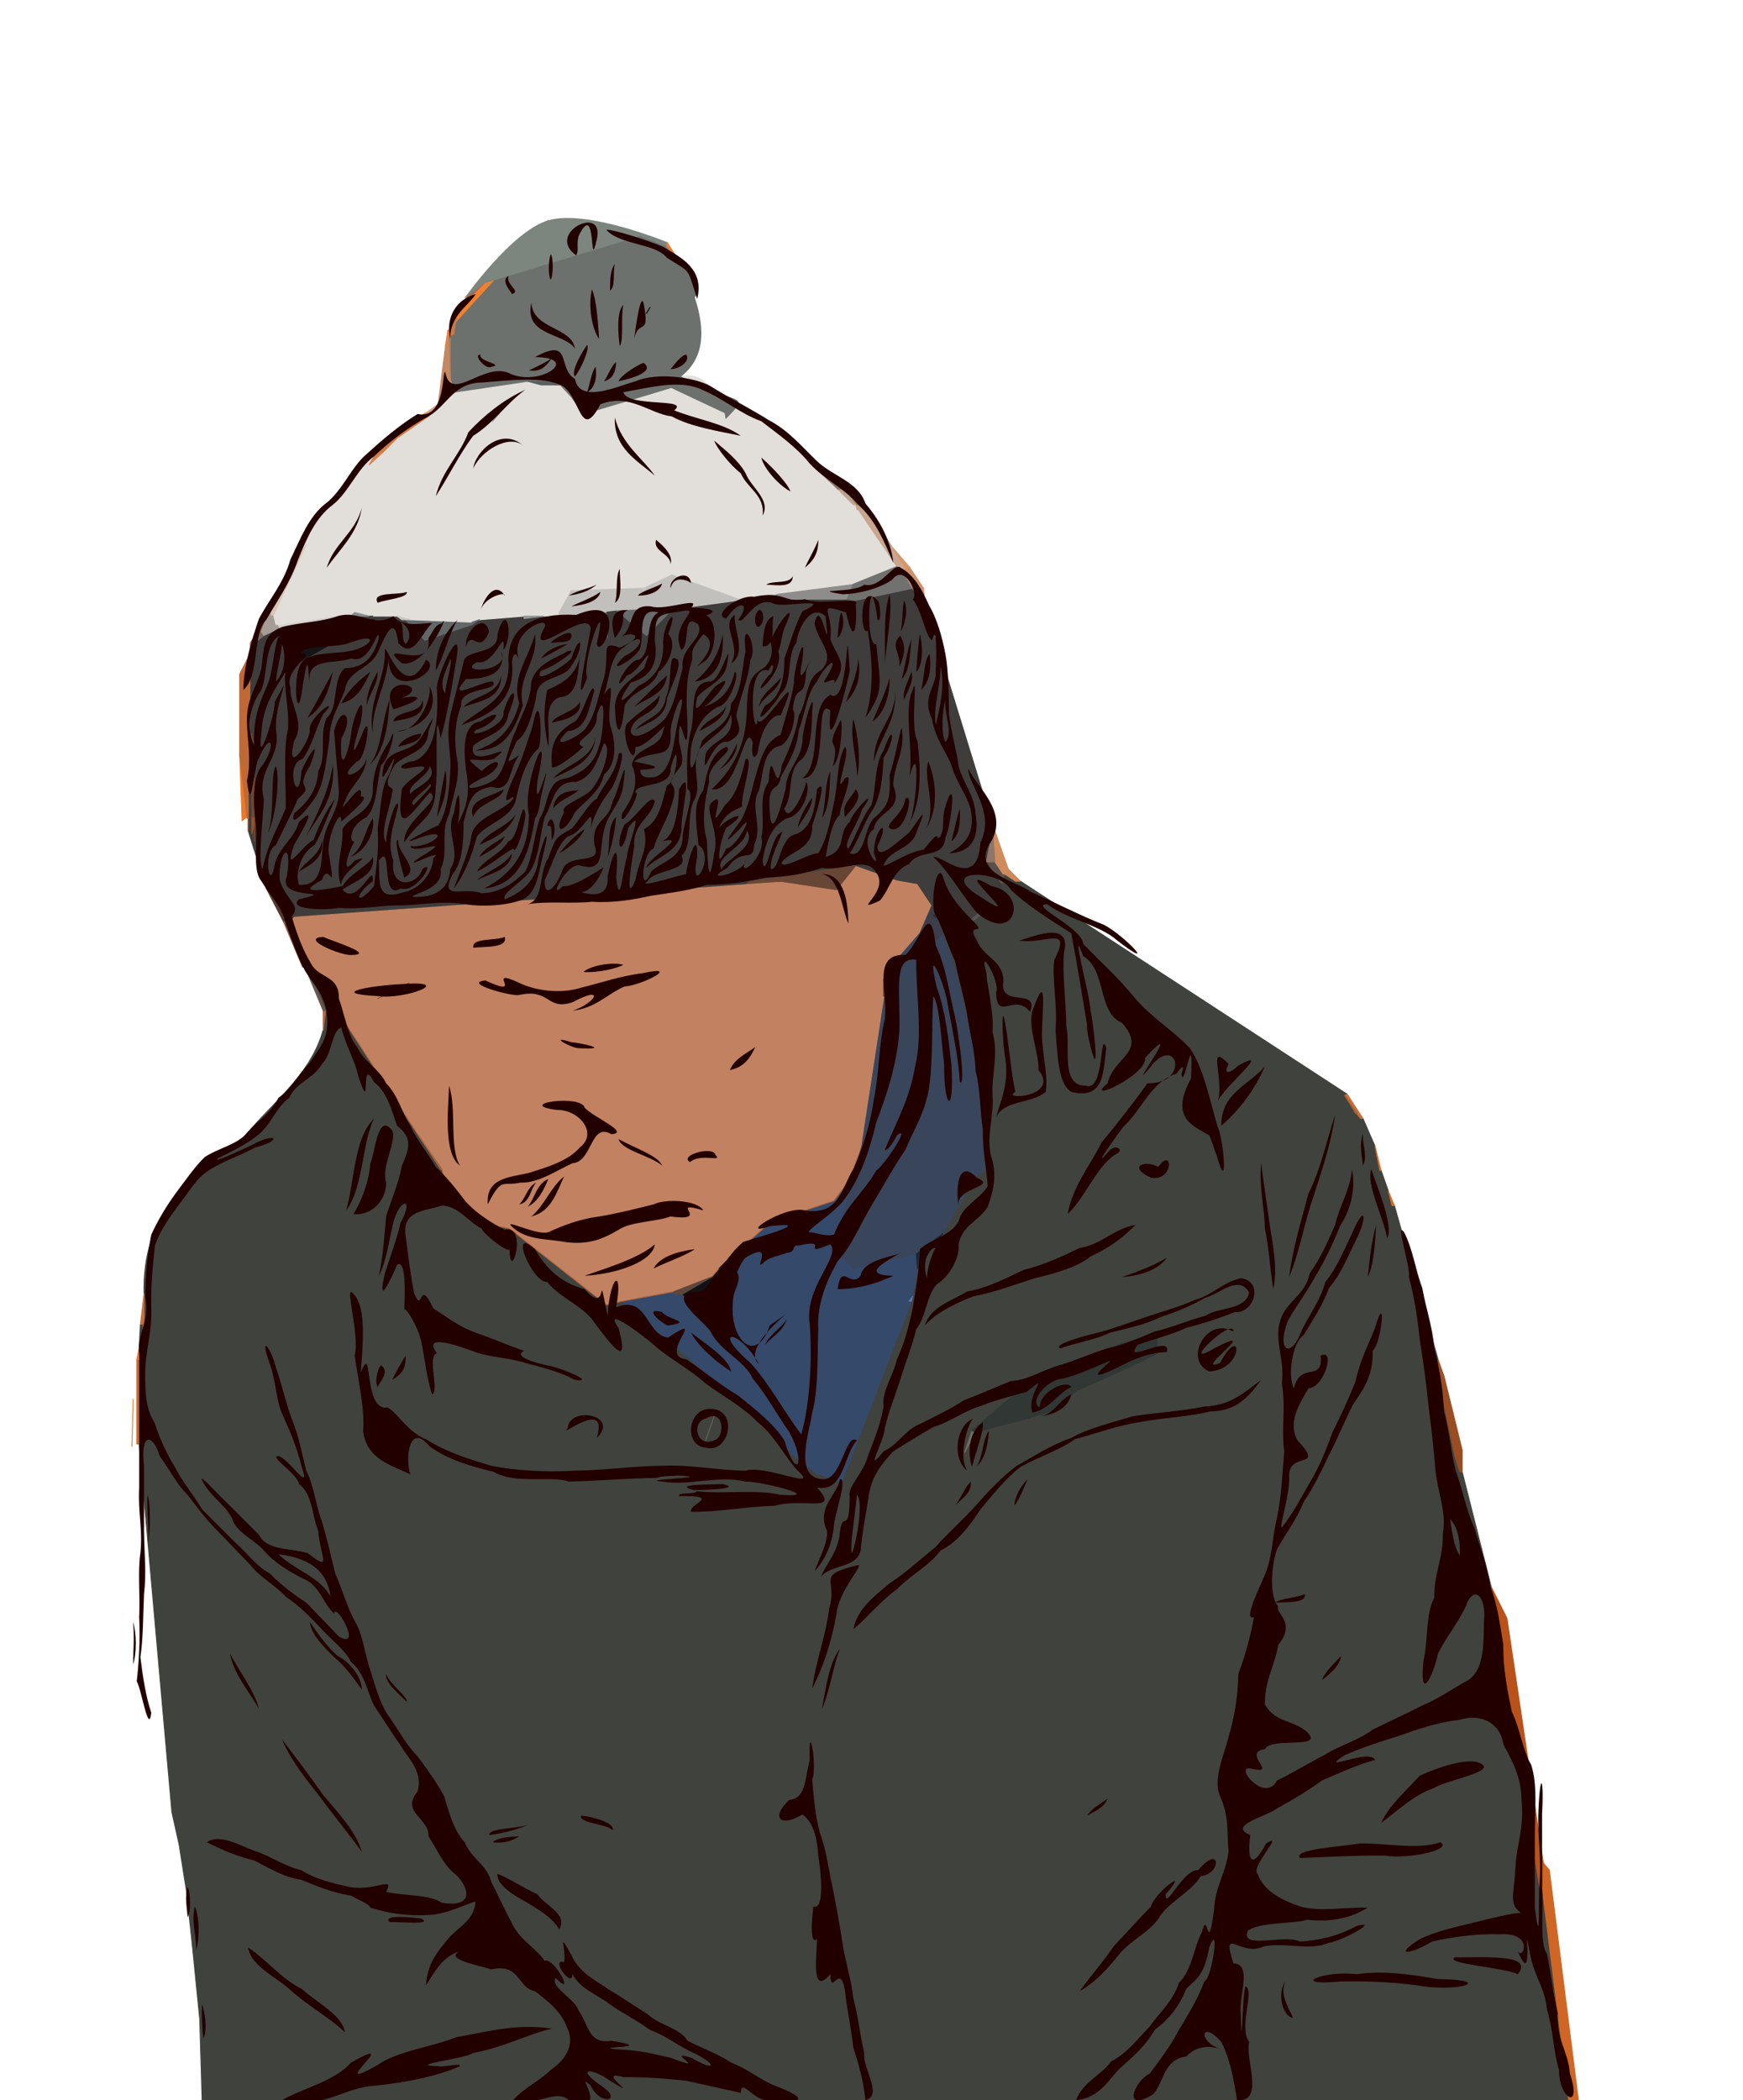 <?xml version="1.0" encoding="UTF-8" standalone="no"?>
<!-- Generator: imaengine 6.0   -->

<svg
   xmlns:dc="http://purl.org/dc/elements/1.1/"
   xmlns:cc="http://creativecommons.org/ns#"
   xmlns:rdf="http://www.w3.org/1999/02/22-rdf-syntax-ns#"
   xmlns:svg="http://www.w3.org/2000/svg"
   xmlns="http://www.w3.org/2000/svg"
   xmlns:sodipodi="http://sodipodi.sourceforge.net/DTD/sodipodi-0.dtd"
   xmlns:inkscape="http://www.inkscape.org/namespaces/inkscape"
   viewBox="0,0,1440,1735"
   width="1440"
   height="1735"
   version="1.1"
   id="svg2"
   inkscape:version="0.91 r13725"
   sodipodi:docname="winterhatoldman.svg">
  <sodipodi:namedview
     pagecolor="#ffffff"
     bordercolor="#666666"
     borderopacity="1"
     objecttolerance="10"
     gridtolerance="10"
     guidetolerance="10"
     inkscape:pageopacity="0"
     inkscape:pageshadow="2"
     inkscape:window-width="1916"
     inkscape:window-height="1035"
     id="namedview234"
     showgrid="false"
     inkscape:zoom="0.235"
     inkscape:cx="422.50301"
     inkscape:cy="1264.3262"
     inkscape:window-x="4"
     inkscape:window-y="1"
     inkscape:window-maximized="1"
     inkscape:current-layer="svg2" />
  <defs
     id="defs4" />
  <g
     id="layer0" />
  <g
     id="g4473">
    <path
       sodipodi:nodetypes="ccccccccccccccccccccccccccccccccccccccccccccccccccccccccccccccccccccccccccccccc"
       style="fill:#40423d;stroke:#40423d;stroke-width:0.75;stroke-linecap:round;stroke-linejoin:round"
       inkscape:connector-curvature="0"
       id="path7"
       d="m 167,1735 1129,0 -22,-176 -2,0 -40,-248 -24,-95 -2,0 -4,-13 -12,-57 -2,-23 -36,-127 -2,0 -3,-12 -6,-17 -1,0 -4,-20 -10,-23 -2,0 -3,-4 -1,0 -9,-15 2,-1 -270,-176 -4,0 -9,-6 -2,8 -2,-2 3,12 -19,16 -6,5 5,22 -28,-29 -7,4 5,13 11,33 7,29 9,41 3,31 4,25 2,36 -9,6 -27,47 -21,29 -4,23 -1,4 -58,150 -23,-9 -1,2 -13,-13 -26,-29 -118,-101 -13,3 -75,-59 -2,0 -4,-4 c -31.186,-6.694 -39.557,-30.499 -55,-49 l -1,0 -19,-29 -17,-26 -76,-117 17,41 -2,16 c -10.846,38.806 -44.522,61.632 -67.995,91.6 C 155.685,970.683 117.392,1003.008 119,1069 l 0,19 0,42 -1,17 0,-17 0,-36 -2,0 -1,19 0,10 0,70 27,304 6,27 6,38 5,46 6,60 z" />
    <path
       id="path9"
       stroke-linejoin="round"
       fill="#d06625"
       stroke-linecap="round"
       stroke-width="0.75"
       stroke="#d06625"
       d="M1296,1735L1304,1735L1280,1545L1275,1539L1274,1559L1296,1735Z"
       style="" />
    <path
       id="path11"
       stroke-linejoin="round"
       fill="#241a15"
       stroke-linecap="round"
       stroke-width="0.75"
       stroke="#241a15"
       d="M1264,1569L1257,1519L1264,1569Z"
       style="" />
    <path
       id="path13"
       stroke-linejoin="round"
       fill="#b8521a"
       stroke-linecap="round"
       stroke-width="0.75"
       stroke="#b8521a"
       d="M1272,1559L1274,1559L1275,1539L1245,1337L1232,1311L1272,1559Z"
       style="" />
    <path
       id="path15"
       stroke-linejoin="round"
       fill="#35496a"
       stroke-linecap="round"
       stroke-width="0.75"
       stroke="#35496a"
       d="M695,1225L753,1075L751,1075L754,1071L758,1048L757,1036L705,1048L695,1038L691,1025L712,947L701,976L689,992L665,1000L642,1005L601,1041L597,1049L596,1107L564,1069L558,1069L557,1067L514,1075L632,1176L658,1205L672,1216L695,1225Z"
       style="" />
    <path
       id="path17"
       stroke-linejoin="round"
       fill="#3c4141"
       stroke-linecap="round"
       stroke-width="0.75"
       stroke="#3c4141"
       d="M671,1218L672,1216L658,1205L671,1218Z"
       style="" />
    <path
       id="path19"
       stroke-linejoin="round"
       fill="#964d25"
       stroke-linecap="round"
       stroke-width="0.75"
       stroke="#964d25"
       d="M1206,1216L1208,1216L1208,1198L1202,1203L1206,1216Z"
       style="" />
    <path
       id="path21"
       stroke-linejoin="round"
       fill="#9a4d22"
       stroke-linecap="round"
       stroke-width="0.75"
       stroke="#9a4d22"
       d="M1202,1203L1208,1198L1193,1137L1190,1146L1202,1203Z"
       style="" />
    <path
       id="path23"
       stroke-linejoin="round"
       fill="#726b66"
       stroke-linecap="round"
       stroke-width="0.75"
       stroke="#726b66"
       d="M797,1200L806,1183L803,1182L797,1200Z"
       style="" />
    <path
       id="path25"
       stroke-linejoin="round"
       fill="#ea7829"
       stroke-linecap="round"
       stroke-width="0.75"
       stroke="#ea7829"
       d="M109,1195L110,1156L109,1195Z"
       style="" />
    <path
       id="path27"
       stroke-linejoin="round"
       fill="#c36931"
       stroke-linecap="round"
       stroke-width="0.75"
       stroke="#c36931"
       d="M113,1193L115,1193L115,1123L113,1123L113,1193Z"
       style="" />
    <path
       id="path29"
       stroke-linejoin="round"
       fill="#6d625b"
       stroke-linecap="round"
       stroke-width="0.75"
       stroke="#6d625b"
       d="M583,1190L590,1170L583,1190Z"
       style="" />
    <path
       id="path31"
       stroke-linejoin="round"
       fill="#313734"
       stroke-linecap="round"
       stroke-width="0.75"
       stroke="#313734"
       d="M806,1183L845,1173L874,1164L889,1149L912,1139L936,1128L956,1118L956,1101L915,1114L884,1126L859,1134L803,1182L806,1183Z"
       style="" />
    <path
       id="path33"
       stroke-linejoin="round"
       fill="#665248"
       stroke-linecap="round"
       stroke-width="0.75"
       stroke="#665248"
       d="M118,1147L119,1130L118,1130L118,1147Z"
       style="" />
    <path
       id="path35"
       stroke-linejoin="round"
       fill="#9f5125"
       stroke-linecap="round"
       stroke-width="0.75"
       stroke="#9f5125"
       d="M1190,1146L1193,1137L1188,1123L1190,1146Z"
       style="" />
    <path
       id="path37"
       stroke-linejoin="round"
       fill="#8d5c3f"
       stroke-linecap="round"
       stroke-width="0.75"
       stroke="#8d5c3f"
       d="M118,1130L119,1130L119,1088L118,1094L118,1130Z"
       style="" />
    <path
       id="path39"
       stroke-linejoin="round"
       fill="#6e6762"
       stroke-linecap="round"
       stroke-width="0.75"
       stroke="#6e6762"
       d="M1000,1127L999,1117L995,1120L1000,1127Z"
       style="" />
    <path
       id="path41"
       stroke-linejoin="round"
       fill="#ee7c2b"
       stroke-linecap="round"
       stroke-width="0.75"
       stroke="#ee7c2b"
       d="M113,1123L115,1123L115,1113L113,1123Z"
       style="" />
    <path
       id="path43"
       stroke-linejoin="round"
       fill="#6e6762"
       stroke-linecap="round"
       stroke-width="0.75"
       stroke="#6e6762"
       d="M995,1120L999,1117L995,1120Z"
       style="" />
    <path
       id="path45"
       stroke-linejoin="round"
       fill="#121113"
       stroke-linecap="round"
       stroke-width="0.75"
       stroke="#121113"
       d="M596,1107L597,1049L596,1049L594,1048L588,1055L564,1069L596,1107Z"
       style="" />
    <path
       id="path47"
       stroke-linejoin="round"
       fill="#c7713a"
       stroke-linecap="round"
       stroke-width="0.75"
       stroke="#c7713a"
       d="M116,1094L118,1094L119,1088L119,1069L116,1094Z"
       style="" />
    <path
       sodipodi:nodetypes="cccccccccccccccccccccccccccccccc"
       style="fill:#c28261;stroke:#af643d;stroke-width:0.75;stroke-linecap:round;stroke-linejoin:round;fill-opacity:1"
       inkscape:connector-curvature="0"
       id="path49"
       d="m 501,1078 13,-3 43,-8 31,-12 6,-7 7,-7 41,-36 23,-5 24,-8 12,-16 11,-29 19,-124 -1,0 0,-14 10,-15 20,-23 10,-23 -12,-18 -17,-3 -34,-12 -16,20 -46,-7 -28,2 -374,27 -4,4 13,33 76,117 17,26 20,29 c 14.185,52.628 35.476,43.088 55,49 l 6,4 z" />
    <path
       id="path51"
       stroke-linejoin="round"
       fill="#5879af"
       stroke-linecap="round"
       stroke-width="0.75"
       stroke="#5879af"
       d="M751,1075L753,1075L754,1071L751,1075Z"
       style="" />
    <path
       id="path53"
       stroke-linejoin="round"
       fill="#5d473c"
       stroke-linecap="round"
       stroke-width="0.75"
       stroke="#5d473c"
       d="M558,1069L564,1069L588,1055L557,1067L558,1069Z"
       style="" />
    <path
       id="path55"
       stroke-linejoin="round"
       fill="#151c34"
       stroke-linecap="round"
       stroke-width="0.75"
       stroke="#151c34"
       d="M596,1049L597,1049L601,1041L594,1048L596,1049Z"
       style="" />
    <path
       id="path57"
       stroke-linejoin="round"
       fill="#39455b"
       stroke-linecap="round"
       stroke-width="0.75"
       stroke="#39455b"
       d="M705,1048L757,1036L779,1019L806,972L815,966L813,930L809,905L806,874L797,833L790,804L779,771L770,781L760,771L740,794L732,812L731,823L712,947L691,1025L695,1038L705,1048Z"
       style="" />
    <path
       id="path59"
       stroke-linejoin="round"
       fill="#1e2832"
       stroke-linecap="round"
       stroke-width="0.75"
       stroke="#1e2832"
       d="M758,1048L779,1019L757,1036L758,1048Z"
       style="" />
    <path
       id="path61"
       stroke-linejoin="round"
       fill="#804d33"
       stroke-linecap="round"
       stroke-width="0.75"
       stroke="#804d33"
       d="M424,1019L426,1019L420,1015L424,1019Z"
       style="" />
    <path
       id="path63"
       stroke-linejoin="round"
       fill="#d86b26"
       stroke-linecap="round"
       stroke-width="0.75"
       stroke="#d86b26"
       d="M1150,996L1152,996L1147,984L1150,996Z"
       style="" />
    <path
       id="path65"
       stroke-linejoin="round"
       fill="#db6e27"
       stroke-linecap="round"
       stroke-width="0.75"
       stroke="#db6e27"
       d="M1140,967L1141,967L1136,947L1140,967Z"
       style="" />
    <path
       id="path67"
       stroke-linejoin="round"
       fill="#a4613e"
       stroke-linecap="round"
       stroke-width="0.75"
       stroke="#a4613e"
       d="M364,966L365,966L345,937L364,966Z"
       style="" />
    <path
       id="path69"
       stroke-linejoin="round"
       fill="#cc6c2f"
       stroke-linecap="round"
       stroke-width="0.75"
       stroke="#cc6c2f"
       d="M1124,924L1126,924L1113,904L1111,905L1121,920L1124,924Z"
       style="" />
    <path
       id="path71"
       stroke-linejoin="round"
       fill="#9e5e39"
       stroke-linecap="round"
       stroke-width="0.75"
       stroke="#9e5e39"
       d="M1120,920L1121,920L1111,905L1120,920Z"
       style="" />
    <path
       id="path73"
       stroke-linejoin="round"
       fill="#b36c41"
       stroke-linecap="round"
       stroke-width="0.75"
       stroke="#b36c41"
       d="M267,851L269,835L267,835L267,851Z"
       style="" />
    <path
       id="path75"
       stroke-linejoin="round"
       fill="#67584f"
       stroke-linecap="round"
       stroke-width="0.75"
       stroke="#67584f"
       d="M267,835L269,835L252,794L252,799L267,835Z"
       style="" />
    <path
       id="path77"
       stroke-linejoin="round"
       fill="#50514e"
       stroke-linecap="round"
       stroke-width="0.75"
       stroke="#50514e"
       d="M816,828L816,804L816,828Z"
       style="" />
    <path
       id="path79"
       stroke-linejoin="round"
       fill="#7d4d35"
       stroke-linecap="round"
       stroke-width="0.75"
       stroke="#7d4d35"
       d="M312,825L338,812L312,825Z"
       style="" />
    <path
       id="path81"
       stroke-linejoin="round"
       fill="#724229"
       stroke-linecap="round"
       stroke-width="0.75"
       stroke="#724229"
       d="M730,823L731,823L732,812L731,812L730,809L730,823Z"
       style="" />
    <path
       id="path83"
       stroke-linejoin="round"
       fill="#434543"
       stroke-linecap="round"
       stroke-width="0.75"
       stroke="#434543"
       d="M825,820L823,799L825,820Z"
       style="" />
    <path
       id="path85"
       stroke-linejoin="round"
       fill="#56311f"
       stroke-linecap="round"
       stroke-width="0.75"
       stroke="#56311f"
       d="M731,812L732,812L740,794L730,809L731,812Z"
       style="" />
    <path
       id="path87"
       stroke-linejoin="round"
       fill="#8e593c"
       stroke-linecap="round"
       stroke-width="0.75"
       stroke="#8e593c"
       d="M250,799L252,799L252,794L239,761L234,761L250,799Z"
       style="" />
    <path
       id="path89"
       stroke-linejoin="round"
       fill="#3e3d3c"
       stroke-linecap="round"
       stroke-width="0.75"
       stroke="#3e3d3c"
       d="M809,783L804,761L803,761L803,760L802,760L809,754L810,756L829,740L826,728L825,724L823,724L816,712L815,712L820,686L820,681L764,499L763,499L758,493L754,486L707,496L699,495L648,495L639,493L610,496L573,501L557,502L534,525L509,504L501,505L502,527L498,508L480,508L462,509L449,509L433,511L433,509L396,512L390,516L351,529L335,512L332,512L328,509L308,509L288,512L309,512L240,551L234,519L231,519L218,525L213,529L213,528L207,531L205,660L205,686L220,734L243,757L617,730L620,728L707,715L741,727L758,730L770,748L771,756L781,754L809,783Z"
       style="" />
    <path
       id="path91"
       stroke-linejoin="round"
       fill="#3c3e4b"
       stroke-linecap="round"
       stroke-width="0.75"
       stroke="#3c3e4b"
       d="M770,781L779,771L774,758L773,758L771,756L770,748L760,771L770,781Z"
       style="" />
    <path
       id="path93"
       stroke-linejoin="round"
       fill="#53392d"
       stroke-linecap="round"
       stroke-width="0.75"
       stroke="#53392d"
       d="M234,761L239,761L243,757L220,734L234,761Z"
       style="" />
    <path
       id="path95"
       stroke-linejoin="round"
       fill="#595552"
       stroke-linecap="round"
       stroke-width="0.75"
       stroke="#595552"
       d="M803,761L804,761L810,756L809,754L803,760L803,761Z"
       style="" />
    <path
       id="path97"
       stroke-linejoin="round"
       fill="#535553"
       stroke-linecap="round"
       stroke-width="0.75"
       stroke="#535553"
       d="M802,760L803,760L809,754L802,760Z"
       style="" />
    <path
       id="path99"
       stroke-linejoin="round"
       fill="#2f2c2a"
       stroke-linecap="round"
       stroke-width="0.75"
       stroke="#2f2c2a"
       d="M773,758L774,758L781,754L771,756L773,758Z"
       style="" />
    <path
       id="path101"
       stroke-linejoin="round"
       fill="#674636"
       stroke-linecap="round"
       stroke-width="0.75"
       stroke="#674636"
       d="M691,735L707,715L620,728L645,728L691,735Z"
       style="" />
    <path
       id="path103"
       stroke-linejoin="round"
       fill="#674636"
       stroke-linecap="round"
       stroke-width="0.75"
       stroke="#674636"
       d="M617,730L645,728L620,728L617,730Z"
       style="" />
    <path
       id="path105"
       stroke-linejoin="round"
       fill="#5b5552"
       stroke-linecap="round"
       stroke-width="0.75"
       stroke="#5b5552"
       d="M828,730L830,722L829,722L828,721L825,724L826,728L828,730Z"
       style="" />
    <path
       id="path107"
       stroke-linejoin="round"
       fill="#ce885a"
       stroke-linecap="round"
       stroke-width="0.75"
       stroke="#ce885a"
       d="M839,728L843,728L833,718L830,722L839,728Z"
       style="" />
    <path
       id="path109"
       stroke-linejoin="round"
       fill="#5a504c"
       stroke-linecap="round"
       stroke-width="0.75"
       stroke="#5a504c"
       d="M823,724L825,724L828,721L822,712L816,712L823,724Z"
       style="" />
    <path
       id="path111"
       stroke-linejoin="round"
       fill="#d18c5e"
       stroke-linecap="round"
       stroke-width="0.75"
       stroke="#d18c5e"
       d="M829,722L830,722L833,718L820,681L820,686L822,712L828,721L829,722Z"
       style="" />
    <path
       id="path113"
       stroke-linejoin="round"
       fill="#8f7667"
       stroke-linecap="round"
       stroke-width="0.75"
       stroke="#8f7667"
       d="M815,712L816,712L822,712L820,686L815,712Z"
       style="" />
    <path
       id="path115"
       stroke-linejoin="round"
       fill="#7d4c31"
       stroke-linecap="round"
       stroke-width="0.75"
       stroke="#7d4c31"
       d="M210,695L210,681L210,695Z"
       style="" />
    <path
       id="path117"
       stroke-linejoin="round"
       fill="#97522c"
       stroke-linecap="round"
       stroke-width="0.75"
       stroke="#97522c"
       d="M208,689L210,681L210,675L208,675L208,689Z"
       style="" />
    <path
       id="path119"
       stroke-linejoin="round"
       fill="#c66428"
       stroke-linecap="round"
       stroke-width="0.75"
       stroke="#c66428"
       d="M205,686L205,660L205,676L205,686Z"
       style="" />
    <path
       id="path121"
       stroke-linejoin="round"
       fill="#ee7827"
       stroke-linecap="round"
       stroke-width="0.75"
       stroke="#ee7827"
       d="M200,678L204,675L198,623L200,678Z"
       style="" />
    <path
       id="path123"
       stroke-linejoin="round"
       fill="#c16935"
       stroke-linecap="round"
       stroke-width="0.75"
       stroke="#c16935"
       d="M204,676L205,676L205,660L207,531L221,508L224,505L241,472L198,557L198,623L204,675L204,676Z"
       style="" />
    <path
       id="path125"
       stroke-linejoin="round"
       fill="#734831"
       stroke-linecap="round"
       stroke-width="0.75"
       stroke="#734831"
       d="M208,675L210,675L210,640L210,623L208,606L208,675Z"
       style="" />
    <path
       id="path129"
       stroke-linejoin="round"
       fill="#151515"
       stroke-linecap="round"
       stroke-width="0.75"
       stroke="#151515"
       d="M240,551L309,512L288,512L286,512L286,509L234,519L240,551Z"
       style="" />
    <path
       id="path131"
       stroke-linejoin="round"
       fill="#94664b"
       stroke-linecap="round"
       stroke-width="0.75"
       stroke="#94664b"
       d="M207,531L213,528L216,522L221,508L207,531Z"
       style="" />
    <path
       id="path133"
       stroke-linejoin="round"
       fill="#726b66"
       stroke-linecap="round"
       stroke-width="0.75"
       stroke="#726b66"
       d="M213,529L218,525L216,522L213,528L213,529Z"
       style="" />
    <path
       id="path135"
       stroke-linejoin="round"
       fill="#626868"
       stroke-linecap="round"
       stroke-width="0.75"
       stroke="#626868"
       d="M351,529L390,516L390,514L339,512L335,512L351,529Z"
       style="" />
    <path
       id="path137"
       stroke-linejoin="round"
       fill="#595f5f"
       stroke-linecap="round"
       stroke-width="0.75"
       stroke="#595f5f"
       d="M502,527L501,505L498,508L502,527Z"
       style="" />
    <path
       id="path139"
       stroke-linejoin="round"
       fill="#a49c95"
       stroke-linecap="round"
       stroke-width="0.75"
       stroke="#a49c95"
       d="M218,525L231,519L230,516L228,516L226,508L224,508L224,505L221,508L216,522L218,525Z"
       style="" />
    <path
       id="path141"
       stroke-linejoin="round"
       fill="#676d6c"
       stroke-linecap="round"
       stroke-width="0.75"
       stroke="#676d6c"
       d="M534,525L557,502L573,501L509,504L534,525Z"
       style="" />
    <path
       id="path143"
       stroke-linejoin="round"
       fill="#d5d2cd"
       stroke-linecap="round"
       stroke-width="0.75"
       stroke="#d5d2cd"
       d="M231,519L234,519L286,509L290,509L293,506L230,516L231,519Z"
       style="" />
    <path
       sodipodi:nodetypes="cccccccccccccccccccccccccccccccccccccccccccccc"
       style="fill:#e2dfdb;stroke:#e2dfdb;stroke-width:0.75;stroke-linecap:round;stroke-linejoin:round"
       inkscape:connector-curvature="0"
       id="path145"
       d="m 228,516 2,0 63,-10 12,3 3,0 20,0 11,3 51,2 6,-2 37,-3 16,0 13,0 0,-3 10,-18 59,-2 3,-1 21,-10 55,20 32,-4 62,-8 37,-15 -32,-47 -1,0 -1,-4 -2,0 -13,-13 -21,-20 -23.726,-25.068 -16.726,-12 -21.945,-12.876 C 571.238,332.617 606.774,278.773 492,339 l -9,5 -10,-15 -10,-11 -4,0 -12,0 -11,-3 -61,9 -13,11 -8,9 -26,18 -12,12 -12.603,4.658 c -17.917,18.197 -39.174,43.589 -54.137,68.671 L 226,508 Z" />
    <path
       id="path147"
       stroke-linejoin="round"
       fill="#626868"
       stroke-linecap="round"
       stroke-width="0.75"
       stroke="#626868"
       d="M390,516L396,512L390,514L390,516Z"
       style="" />
    <path
       id="path149"
       stroke-linejoin="round"
       fill="#434241"
       stroke-linecap="round"
       stroke-width="0.75"
       stroke="#434241"
       d="M286,512L288,512L308,509L305,509L290,509L286,509L286,512Z"
       style="" />
    <path
       id="path151"
       stroke-linejoin="round"
       fill="#c9c6c3"
       stroke-linecap="round"
       stroke-width="0.75"
       stroke="#c9c6c3"
       d="M332,512L335,512L339,512L328,509L332,512Z"
       style="" />
    <path
       id="path153"
       stroke-linejoin="round"
       fill="#959a98"
       stroke-linecap="round"
       stroke-width="0.75"
       stroke="#959a98"
       d="M433,511L449,509L433,509L433,511Z"
       style="" />
    <path
       id="path155"
       stroke-linejoin="round"
       fill="#888c8c"
       stroke-linecap="round"
       stroke-width="0.75"
       stroke="#888c8c"
       d="M290,509L305,509L293,506L290,509Z"
       style="" />
    <path
       id="path157"
       stroke-linejoin="round"
       fill="#bdbcb9"
       stroke-linecap="round"
       stroke-width="0.75"
       stroke="#bdbcb9"
       d="M462,509L480,508L463,508L462,506L462,509Z"
       style="" />
    <path
       id="path159"
       stroke-linejoin="round"
       fill="#d9c5b5"
       stroke-linecap="round"
       stroke-width="0.75"
       stroke="#d9c5b5"
       d="M224,508L226,508L253,450L241,472L224,505L224,508Z"
       style="" />
    <path
       id="path161"
       stroke-linejoin="round"
       fill="#c1c0bd"
       stroke-linecap="round"
       stroke-width="0.75"
       stroke="#c1c0bd"
       d="M463,508L480,508L498,508L501,505L509,504L573,501L610,496L610,495L555,475L534,485L531,488L531,486L472,488L462,506L463,508Z"
       style="" />
    <path
       id="path163"
       stroke-linejoin="round"
       fill="#d09166"
       stroke-linecap="round"
       stroke-width="0.75"
       stroke="#d09166"
       d="M763,499L764,499L763,486L758,493L763,499Z"
       style="" />
    <path
       id="path165"
       stroke-linejoin="round"
       fill="#d1d0cd"
       stroke-linecap="round"
       stroke-width="0.75"
       stroke="#d1d0cd"
       d="M610,496L639,493L642,491L610,495L610,496Z"
       style="" />
    <path
       id="path167"
       stroke-linejoin="round"
       fill="#71716f"
       stroke-linecap="round"
       stroke-width="0.75"
       stroke="#71716f"
       d="M707,496L754,486L745,470L744,470L741,468L704,483L699,495L707,496Z"
       style="" />
    <path
       id="path169"
       stroke-linejoin="round"
       fill="#8f8d8c"
       stroke-linecap="round"
       stroke-width="0.75"
       stroke="#8f8d8c"
       d="M648,495L699,495L704,483L642,491L639,493L648,495Z"
       style="" />
    <path
       id="path171"
       stroke-linejoin="round"
       fill="#cc926a"
       stroke-linecap="round"
       stroke-width="0.75"
       stroke="#cc926a"
       d="M758,493L763,486L751,468L748,470L745,470L754,486L758,493Z"
       style="" />
    <path
       id="path173"
       stroke-linejoin="round"
       fill="#c9c8c5"
       stroke-linecap="round"
       stroke-width="0.75"
       stroke="#c9c8c5"
       d="M531,488L534,485L531,486L531,488Z"
       style="" />
    <path
       id="path175"
       stroke-linejoin="round"
       fill="#c8a68f"
       stroke-linecap="round"
       stroke-width="0.75"
       stroke="#c8a68f"
       d="M744,470L745,470L748,470L738,453L718,424L717,424L714,420L709,421L741,468L744,470Z"
       style="" />
    <path
       id="path177"
       stroke-linejoin="round"
       fill="#d5966a"
       stroke-linecap="round"
       stroke-width="0.75"
       stroke="#d5966a"
       d="M748,470L751,468L738,453L748,470Z"
       style="" />
    <path
       id="path179"
       stroke-linejoin="round"
       fill="#d1956b"
       stroke-linecap="round"
       stroke-width="0.75"
       stroke="#d1956b"
       d="M717,424L718,424L712,413L712,416L714,420L717,424Z"
       style="" />
    <path
       id="path181"
       stroke-linejoin="round"
       fill="#c4a289"
       stroke-linecap="round"
       stroke-width="0.75"
       stroke="#c4a289"
       d="M708,421L709,421L714,420L712,416L708,417L707,417L708,421Z"
       style="" />
    <path
       id="path183"
       stroke-linejoin="round"
       fill="#c0a38f"
       stroke-linecap="round"
       stroke-width="0.75"
       stroke="#c0a38f"
       d="M705,417L707,417L708,417L698,404L695,404L692,404L705,417Z"
       style="" />
    <path
       id="path185"
       stroke-linejoin="round"
       fill="#996f56"
       stroke-linecap="round"
       stroke-width="0.75"
       stroke="#996f56"
       d="M708,417L712,416L712,413L711,410L709,410L704,403L698,404L708,417Z"
       style="" />
    <path
       id="path189"
       stroke-linejoin="round"
       fill="#8c7669"
       stroke-linecap="round"
       stroke-width="0.75"
       stroke="#8c7669"
       d="M692,404L695,404L671,384L692,404Z"
       style="" />
    <path
       sodipodi:nodetypes="cccccccccccccccccccccc"
       style="fill:#6d716e;stroke:#6d716e;stroke-width:0.75;stroke-linecap:round;stroke-linejoin:round"
       inkscape:connector-curvature="0"
       id="path191"
       d="m 562.022,311.114 c 19.342,-14.787 20.701,-37.667 11.598,-65.254 C 581.143,234.24 566.305,222.62 558,211 l -1,0 -6,-7 -22,-9 -129,39 -16,16 -7,12 -2,14 -3,1 0,36 3,11 61,-9 23,1 4,2 10,11 19,10 62.648,-18.834 44.381,20.889 0.7,4.521 c 21.124,-22.173 9.321,-8.515 -37.707,-34.463 z" />
    <path
       id="path193"
       stroke-linejoin="round"
       fill="#d48049"
       stroke-linecap="round"
       stroke-width="0.75"
       stroke="#d48049"
       d="M305,384L316,374L312,374L312,372L305,384Z"
       style="" />
    <path
       id="path195"
       stroke-linejoin="round"
       fill="#d37c44"
       stroke-linecap="round"
       stroke-width="0.75"
       stroke="#d37c44"
       d="M312,374L316,374L328,362L324,362L324,361L312,372L312,374Z"
       style="" />
    <path
       id="path199"
       stroke-linejoin="round"
       fill="#d07d46"
       stroke-linecap="round"
       stroke-width="0.75"
       stroke="#d07d46"
       d="M324,362L328,362L354,344L352,341L335,351L324,361L324,362Z"
       style="" />
    <path
       id="path201"
       stroke-linejoin="round"
       fill="#959a98"
       stroke-linecap="round"
       stroke-width="0.75"
       stroke="#959a98"
       d="M407,348L413,341L407,348Z"
       style="" />
    <path
       id="path203"
       stroke-linejoin="round"
       fill="#d89e77"
       stroke-linecap="round"
       stroke-width="0.75"
       stroke="#d89e77"
       d="M354,344L362,335L362,334L352,341L354,344Z"
       style="" />
    <path
       id="path205"
       stroke-linejoin="round"
       fill="#595f5f"
       stroke-linecap="round"
       stroke-width="0.75"
       stroke="#595f5f"
       d="M483,344L492,339L473,329L483,344Z"
       style="" />
    <path
       id="path207"
       stroke-linejoin="round"
       fill="#c48963"
       stroke-linecap="round"
       stroke-width="0.75"
       stroke="#c48963"
       d="M362,335L375,324L372,313L371,276L370,276L368,286L362,334L362,335Z"
       style="" />
    <path
       id="path209"
       stroke-linejoin="round"
       fill="#595f5f"
       stroke-linecap="round"
       stroke-width="0.75"
       stroke="#595f5f"
       d="M447,318L459,318L459,316L436,315L447,318Z"
       style="" />
    <path
       id="path211"
       stroke-linejoin="round"
       fill="#565b5a"
       stroke-linecap="round"
       stroke-width="0.75"
       stroke="#565b5a"
       d="M459,318L463,318L459,316L459,318Z"
       style="" />
    <path
       id="path213"
       stroke-linejoin="round"
       fill="#b27d5c"
       stroke-linecap="round"
       stroke-width="0.75"
       stroke="#b27d5c"
       d="M372,313L372,277L372,270L371,276L372,313Z"
       style="" />
    <path
       id="path215"
       stroke-linejoin="round"
       fill="#f2812e"
       stroke-linecap="round"
       stroke-width="0.75"
       stroke="#f2812e"
       d="M368,286L370,276L370,273L368,286Z"
       style="" />
    <path
       id="path217"
       stroke-linejoin="round"
       fill="#cc7e4a"
       stroke-linecap="round"
       stroke-width="0.75"
       stroke="#cc7e4a"
       d="M372,277L375,276L374,276L374,264L372,270L372,277Z"
       style="" />
    <path
       id="path219"
       stroke-linejoin="round"
       fill="#f18131"
       stroke-linecap="round"
       stroke-width="0.75"
       stroke="#f18131"
       d="M370,276L371,276L372,270L374,264L377,262L384,250L383,250L387,244L384,246L453,182L370,273L370,276Z"
       style="" />
    <path
       id="path221"
       stroke-linejoin="round"
       fill="#c47a4b"
       stroke-linecap="round"
       stroke-width="0.75"
       stroke="#c47a4b"
       d="M374,276L375,276L377,262L374,264L374,276Z"
       style="" />
    <path
       id="path223"
       stroke-linejoin="round"
       fill="#000000"
       stroke-linecap="round"
       stroke-width="0.75"
       stroke="#000000"
       d="M534,259L537,254L534,259Z"
       style="" />
    <path
       id="path225"
       stroke-linejoin="round"
       fill="#996f55"
       stroke-linecap="round"
       stroke-width="0.75"
       stroke="#996f55"
       d="M383,250L384,250L400,234L387,244L383,250Z"
       style="" />
    <path
       sodipodi:nodetypes="ccccccac"
       inkscape:connector-curvature="0"
       style="fill:#7d857f;fill-opacity:1;stroke:none;stroke-width:0.75;stroke-linecap:round;stroke-linejoin:round"
       id="path227"
       d="m 384,246 3,-2 13,-10 129,-39 22,9 0,-4 c 0,0 -66.109,-27.277 -98,-18 -30.122,8.762 -69,64 -69,64 z" />
    <path
       id="path229"
       stroke-linejoin="round"
       fill="#e57d36"
       stroke-linecap="round"
       stroke-width="0.75"
       stroke="#e57d36"
       d="M557,211L558,211L551,200L551,204L557,211Z"
       style="" />
    <g
       id="layer1">
      <path
         sodipodi:nodetypes="ccccccccccccccccccccccccccccccccccccccccccccccccccccccccccccccccccccccccccccccccccccccccccccccccccccccccccccccccccccccccccccccccccccccccccccccccccccccccccccccccccccccccccccccccccccccccccccccccccccccccccccccccccccccccccccccccccccccccccccccccccccccccccccccccccccccccccccccccccccccccccccccccccccccccccccccccccccccccccccccccccccccccccccccccccccccccccccccccccccccccccccccccccccccccccccccccccccccccccccccccccccccccccccccccccccccccccccccccccccccccccccccccccccccccccccccccccccccccccccccccccccccccccccccccccccccccccccccccccccccccccccccccccccccccccccccccccccccccccccccccccccccccccccccccccccccccccccccccccscccccccccccccccccccccccccccccccccccccccccccccccccccccccccccccccccccccccccccccccccccccccccccccccccccccccccccccccccccccccccccccccccccccccccccccccccccccccccccccccccccccccccccccccccccccccccccccccccccccccccccccccccccccccccccccccccccccccccccccccccccccccccccccccccccccccccccccccccccccccccccccccccccccccccccccccccccccccccccccccccccccccccccccccccccccccccccccccccccccccccccccccccccccccccccccccccccccccccccccccccccccccccccccccccccccccccccccccccccccccccccccccccccccccccccccccccccccccccccccccccccccccccccccccccccccccccccccccccccccccccccccccccccccccccccccccccccccccccccccccccccccccccccccccccccccccccccccccccccccccccccccccccccccccccccccccccccccccccccccccccccccccccccccccccccccccccccccccccccccccccccccccccccccccccccccccccccccccccccccccccccccccccccccccccccccccccccccccccccccccccccccccccccccccccccccccccccccccccccccccccccccccccccccccccccccccccccccccccccccccccccccccccccccccccccccccccccccccccccccccccccccccccccccccccccccccccccccccccccccccccccccccccccccccccccccccccccccccccccccccccccccccccccccccccccccccccccccccccccccccccccccccccccccccccccccccccccccccccccccccccccccccccccccccccccccccccccccccccccc"
         style="fill:#230000"
         inkscape:connector-curvature="0"
         id="path232"
         d="m 233,1735 c 37.3,7.5 49.1,-10.5 78,-12 27.3,-3 50.5,-8 69,-16 0.7,-3.1 -12.6,1.1 -18,0 -28.6,-0.7 24,-6.4 29,-11 24.3,-4.2 46.4,-16 65,-20 -29.6,-4.7 -54.4,2.9 -79,7 -20.9,8.4 -49,11.5 -65,23 -46.6,26.3 24.5,-28.3 -22,-2 -13.7,15.6 -39.5,21 -57,31 z m 191,0 c 21.6,5.4 34.4,-9.6 46,0 36.5,12.6 2.6,-26 18,-12 8,17.4 28.7,12.6 7,-1 -19.8,-14.2 -5,-13.3 9,-3 29.8,18.2 -14.3,-10.5 11,-3 19.3,-0.1 36.2,1.3 52,3 15.5,3.5 30.5,6.7 45,10 0.8,-14 11,10.3 28,6 35,3.4 14.9,-6.5 0,-12 -12.1,-4.7 -21.5,-13.5 -36,-19 -9.8,-6.7 -23.2,-11.5 -36,-18 -6.4,-10.8 -22.9,-12.5 -33,-22 -10.4,-6.6 -21.3,-13.9 -33,-21 -10.4,-7.3 -22.7,-13.1 -29,-26 -13.4,-25 -4.7,-5.5 -7,4 -11.7,-3.5 6.7,22.4 7,10 6.7,12.8 21,16.8 31,25 10.8,7.4 22.9,13.6 33,21 13.9,5 23.6,13.6 36,19 19,9 19.6,16.5 -2,4 -23.8,-7.4 17.6,13.3 -17,0 -14.9,-3.2 -23.7,-6.1 -45,-7 -21.2,-2.7 36.7,-0.4 -4,-7 -18.7,3.2 -18.5,-13 -27,-25 -3,-9.8 -23.9,-19.5 -19,-27 17.5,18.1 -1.6,-17.9 -9,-14 -7.1,-10.4 -19.3,-16.5 -26,-29 -6,-11.2 -11.7,-23.7 -18,-36 -3.5,-14.5 -16.8,-19.4 -22,-33 -8.6,-9 -12.7,-23.2 -17,-38 -6.1,-11.3 -13.8,-21.9 -22,-33 -8.6,-8.5 -15,-20.4 -23,-32 -7.3,-9.5 -11.3,-23.8 -16,-39 -4.4,-12.1 -5.8,-29 -13,-41 -6.2,-11.1 -10,-25.5 -16,-39 -3.3,-13.7 -6.8,-28.5 -11,-43 -5,-12.7 -6.5,-29.5 -13,-42 -3.4,-14 -6.4,-29.3 -12,-43 -4.7,-12.4 -7.9,-27.6 -13,-42 -3.8,-16.6 -14.5,-29.3 -5,-3 5.1,13.9 5.2,32 11,43 6.1,13.6 11.5,26.5 15,41 8.6,24.7 -10.4,-6.5 -19,-8 -8.5,-0.4 16.1,14.9 17,23 11.4,8.4 10.9,27.1 16,39 1.5,21.5 12.2,34.3 -9,18 -13.3,-4 -33.7,-1.8 -40,-15 l -27,-27 c -4.4,-3.7 -26.5,-28.5 -19,-16 6.9,12.2 18.7,18.7 24,30 2.9,10.9 19.3,17.7 26,26 9.2,10.5 20.8,17.1 32,23 14.2,5.3 16.8,20.9 26,29 1,-10.1 24.2,30.6 4,19 l -27,-28 c -10.3,-6.7 -20.8,-14.5 -30,-24 -11.5,-6.2 -18.8,-17.2 -29,-26 l -27,-27 c -6.7,-11.4 -15.2,-21.2 -22,-34 -6.3,-10.6 -12.6,-22.6 -17,-37 -7,-11.4 -8.4,-21.8 -8,-45 0.8,-17.5 5.6,-31 5,-50 -0.5,-18.6 1.2,-35.1 3,-52 4.5,-13.3 12.4,-23.6 20,-34 8.2,-10.3 14.4,-22.4 26,-29 11.2,-7 24.9,-11.6 37,-18 23.5,-6.3 16.8,-13 -3,-2 -6.7,3.1 -33.7,16 -28,11 11.7,-5.9 24.1,-11.8 34,-20 10.1,-8.3 14.2,-22.4 25,-30 5.3,-12.8 20.4,-15.9 27,-28 8.5,-8 7.9,-27.9 16,-30 3.7,15.3 11.1,26.3 14,40 11.8,36.1 0.5,-18.9 13,5 10.8,8.2 14.5,22.8 19,36 10.9,8.7 12.1,15.4 4,33 -2.8,15.2 -8.6,27.6 -13,42 -1.4,16.3 -2.6,33.4 -6,49 6.6,-12.5 8.2,-29.1 12,-44 4.7,-19.4 18,-22 6,0 -3.7,15.2 -8.7,28.5 -13,42 -7.2,30.9 5.9,3 10,-7 8.1,-6 6.3,28 6,37 1,-2.6 10.9,12.9 14,26 2.6,11.9 4.5,31 9,44 6.3,-3.1 -4.5,-31.4 4,-34 -13.7,-18.1 22.6,-4.2 29,-2 13,5.5 31.2,5.5 44,10 15.2,4 29.7,7.7 41,14 19.1,2.5 -14.3,-11 -23,-12 -19.6,-4.5 -25.9,-8.8 -19,-12 -13.3,-4.5 -25.9,-10.2 -40,-15 -13,-4.5 -23.2,-12.6 -35,-20 -12.6,-27.1 -8.2,6.4 -16,-13 -2.7,-14.3 -4.8,-30.5 -7,-48 -2.5,-20.3 16.7,-19.4 30,-24 13.5,0.1 22.3,13.9 33,19 0.2,3.6 22.1,20.8 23,17 0.3,30.5 15.8,-21.1 -4,-16 -11.1,-5.9 -22.4,-12.8 -32,-23 -7.2,-9.5 -15.2,-19.8 -25,-29 -6.3,-11.1 -14.9,-20.8 -21,-34 -6.9,-10.3 -10.1,-25.3 -20,-35 -5.3,-11.6 -17.9,-17.2 -24,-30 -7.8,-9.8 -10,-25.9 -15,-40 0.3,-19.9 -16.8,-16.4 -23,-29 -6.6,-10.6 -11.6,-23.8 -16,-39 8.4,-9 -4.6,-13 -10,-30 -1.3,-23.6 11,-34.9 6,-3 -8.6,20.7 45.3,10.2 10,19 -9.5,8.2 20.1,9.5 33,7 20.4,1.6 34.5,-2.5 54,-2 16.1,-0.9 34,-3.9 50,-1 15.7,2.5 36.1,1 48,-4 12.3,-5.9 13,-23.5 17,-38 7.4,-30.6 -3.2,-4.7 -5,10 -3.6,14.3 -13.6,22.6 -27,28 -3.1,-5.5 17.3,-15.7 22,-25 6.5,-11.3 7.2,-28.9 11,-43 7.3,-11.3 6.9,-30 26,-29 14.1,-4.2 17.9,-18.7 23,-32 7.3,3.3 -2.6,28.9 -8,35 -4.2,9.9 -29.3,15.4 -25,22 -9.8,19.1 0.9,17.7 9,0 8.7,-9.7 20.4,-16.2 24,-31 10.6,-9 10.2,-26.3 5,-41 -3.1,-14.6 6.4,-42.5 -5,-25 4.7,-13.6 4.8,-31.8 16,-39 18.6,-15.9 18,-0.7 1,7 -19,18.2 10.5,2 13,-7 3.2,-11.3 -2.7,-34.1 15,-29 -12.4,6.4 -4.5,32.5 -16,39 -10.7,-0.1 -25,33.5 -10,13 9.7,-1.7 24.4,-32.7 14,-6 -9.1,9.3 -22.3,14.4 -24,31 1,29.7 5.9,23.1 8,0 6.1,-12.9 23.6,-13.7 28,-28 9.7,-6.7 15.4,-25.2 8,-31 10.6,-28.5 -5.8,-8.4 -4,10 -0.2,17.7 -9,27.1 -21,33 -13.6,14.2 -19.2,16.8 -6,-3 13.9,-4.1 23.5,-12.8 20,-35 0.4,-21.1 1.1,-21 22,-24 19.3,-3.8 -10.9,11 0,32 7.8,-4.6 -0.1,-31.9 14,-21 4.7,12.4 -15.4,18.6 -13,36 -4.1,14.7 -6.7,30.2 -14,41 -5.9,7.2 -27.2,22 -29,11 2.4,-15.3 23.4,-12.6 24,-30 -2.3,5.4 -18.5,14.9 -26,23 -8.1,5.7 5.4,41.8 6,20 9.7,0.7 28.6,-24.7 23,-14 -1.7,16.2 -23.2,13 -26,29 7.5,15.5 -1.3,30.2 -8,40 -3.5,17.4 16.9,-18.8 11,-17 -0.8,-9 30.5,-3.4 29,-20 7.7,-30.4 6.6,9.6 -3,14 -4.1,14 -6.5,29.9 -19,36 4.3,16.5 -4.1,24.4 -7,42 -9.7,23.1 -2.3,-19.8 -1,-28 -1.2,-18.8 13.4,-22.4 17,-37 -3.1,-7.3 -16.5,14.7 -25,19 -9.3,19.9 -1.4,27.9 3,3 14.3,-19.7 -1,15.2 -1,24 -3.2,8.3 -5.8,44.5 -9,17 2.9,-31.8 -2.8,-21.6 -7,-1 1,12.2 -5.8,18 -22,13 11.8,-0.3 20.8,-24.7 18,-20 -10,6.2 -25.4,16.1 -33,15 -13.3,13.5 3.3,-19.5 14,-17 21.6,6.1 15.5,-11.4 20,-29 3.2,-14.8 14.3,-21.9 16,-38 4.3,-31.4 -4.5,7.8 -9,14 -2.9,17.8 -17.3,13.9 -15,36 7.5,17.6 -20,6 -26,20 -5.5,15.5 -15.6,25.3 -15,9 6.4,-12.3 9.4,-27.6 19,-36 12.9,-2.2 22.3,-29.9 19,-7 3.9,-14.8 13,-27.2 16,-31 4.4,-3.9 15.1,-37.5 7,-30 -2.2,16.3 -12.3,24.5 -18,37 -4.9,2 -10,11.3 -20,24 -13,8.2 -13.3,5.4 -20,25 -8,10.6 -3,33.8 -17,38 15.5,-2.7 36.2,-0.2 53,-2 19,1.1 34.3,-1.8 49,-5 16.3,-2.4 32.4,-4.5 46,-9 18.4,0 33.8,-2.8 49,-6 17.5,-0.5 32.9,-3.4 46,-8 18.1,3 36.7,-10.1 45,4 11.6,15.9 -22.6,34.6 3,23 8.3,-9.6 10.8,-25.4 24,-30 8.2,-13.4 28.6,-3.5 30,-22 3.7,-5.7 9,-44.8 3,-34 -8.4,20.5 -1.9,20.8 -7,33 -5.6,5.4 2.6,-9.7 -14,11 -12.7,1.5 -30.6,14.2 -33,13 4.4,-13.3 22.7,-13.1 27,-27 10,-24.8 4.6,-14.3 -6,0 -5.7,3.9 -26.8,25.4 -26,11 11.8,-24.7 -3,-16 -3,6 8.1,18.9 -15.2,-9.3 0,-20 1.9,-15.3 24.9,-14.3 16,-36 0.3,-18.2 10.1,-26.6 7,-48 -2.1,4.9 -6,27.9 -10,39 0.6,19.1 -0.3,25.4 -13,36 -8,7.4 -7.5,33.5 -20,29 7.6,-10.7 11.4,-25.3 19,-36 7.2,-12.3 8.1,-27.4 9,-43 9.7,-14.5 8.8,-31.3 0,-6 -7.7,11.1 -5.9,31.2 -10,45 -8.1,10.4 -12.2,24.6 -19,36 -5.9,-1.7 8.8,-22.4 11,-32 15.6,-21.8 -7.5,0.8 -10,10 -10.9,10.1 -1.4,23.6 -20,29 0.8,-1.1 3.8,-28.7 12,-35 -1.3,-4.6 13.5,-36.8 4,-30 -10.9,18.1 5.5,-22.5 0,-26 -6.7,11.9 -5.6,31.3 -9,46 -3.1,15.2 -5.9,30.6 -13,42 -7.3,-0.6 -31.7,15.2 -30,7 8.4,-9.6 25.7,-10.6 25,-30 2.1,-5.9 13.7,-41.3 4,-30 -1.8,16.4 -4.4,32 -17,37 -14.2,2.4 -13.3,29.2 -21,29 -2.6,-8.3 13.5,-35.8 8,-30 -7.6,1.8 -12.6,41.1 -15,23 2.6,-16 7.9,-28.9 20,-35 12.4,-1.4 20.6,-23.7 16,-30 -1.4,9 -14.6,35.7 -18,22 7.8,-12.2 2.2,-28.3 12,-39 10.8,-6.4 10.8,-29.5 11,-42 2.9,-22.6 -8.4,15.8 -8,25 -1.2,16.2 -13.1,22.5 -14,40 -1.7,6.1 -11.4,46.1 -13,19 -2.4,-26.5 7.2,-15.6 9,-29 6.3,-11.8 13.4,-22.9 15,-39 5.2,-13.7 6.6,-30.5 15,-40 7.2,-14.8 20.9,-24.7 7,-2 -5.5,8 10.7,-4.8 7,4 12.3,-16.9 2.5,-22 -3,-37 3,-23.3 -13.2,-30.6 13,-22 5.9,27.1 9.4,15.2 8,-7 5,-6.3 -32.2,1.4 -42,-4 -17.3,3.6 -16.6,-7.3 -42,-2 -12.8,-1.9 -35.5,15.4 -23,18 11.3,-16.6 20.3,-12.7 10,1 4.8,5.2 13.4,-21.2 30,-13 8.8,3.1 49.8,-6.6 23,6 -6.2,11.6 -10.1,26 -15,39 0.1,18.7 -4,32.8 -16,39 -12.5,22.7 9.9,-2.9 13,-10 10.3,-7.9 4.4,-32.1 13,-42 1.2,-12.2 12,-32.7 24,-22 4.5,42 -3.9,-19.1 -9,6 2.4,15.3 18.6,25.8 5,39 -12.4,6 -10.9,25.8 -18,37 -2.7,15.4 -8.1,28.3 -14,41 -4.9,32.6 -8.5,-22.7 -11,14 -9.1,12.6 -2.4,29.8 -6,46 4.6,14.8 -20.5,35.8 -13,19 -1.2,10.5 -38.8,18.7 -15,6 12.4,-18.1 21.3,-3 22,-19 7.7,-15.4 -4,-31.1 4,-45 4,-14.4 2.7,-33.9 18,-37 8.7,-4.1 13.8,-25.8 10,-30 2.7,-24.8 9.7,-4.3 11,-32 12,-29.5 -10.7,27.8 -3,-9 3.3,-28.3 -7.7,8.3 -7,19 -2.4,15.7 -7.4,28.9 -11,43 -13.2,5.6 -16.7,20.4 -21,35 -3.1,10.3 -4.7,22.5 -12,36 -10.7,14.1 -17.2,23.4 0,6 13.1,-16.4 -3.6,16.8 -12,17 -10.6,23.5 -4.7,-8.6 0,-17 22.6,-15.9 1.5,-9.7 -6,0 6.8,-17.5 21.3,-15.5 19,-19 -0.4,-11.1 10.4,-40.2 3,-38 -3.8,14.9 -7.2,29.8 -17,38 -18.4,30.4 3.3,-15.9 -11,-2 -6.7,5.4 7.1,24.8 2,42 -4.6,32.7 -5.4,5.8 -6,-11 -4.5,-14.5 -1.8,-34.1 2,-48 -3.4,-14.8 21.7,-25.3 14,-29 -13.1,5.4 -15.8,21 -19,36 -9.4,12 -5.3,28.1 -4,45 15.3,9.8 -8.1,45.2 -1,10 0.7,-28.9 -10.6,14.5 -9,14 -8,1.7 -41.6,12.4 -32,6 5.3,-9.9 34.7,-8 28,-21 9.9,-8.3 3.9,-32.5 10,-45 8.1,-12.6 -3.2,-28 5,-43 8.6,-10.3 22.1,-15.1 26,-29 3.6,21.5 -15.7,20.3 -21,33 -3.6,26.2 6,-14 18,-10 18.1,-8 4.7,-17.6 8,-25 3.3,-14.1 9.2,-26.5 11,-43 6.6,-11.2 -7.8,-37.7 -4,-7 -3.4,15.1 -3,33.7 -12,43 -0.4,17.8 -15.4,21 -24,31 -3.7,12.1 -12.2,40.2 -9,5 3.1,-15 9.9,-26.5 22,-33 10.2,-1.3 18.5,-28.6 14,-29 -3.2,15.2 -11.8,24.9 -26,29 6.3,-1.8 28.1,-29.7 13,-19 -6.7,1.9 -23.3,35.3 -18,11 8.2,-10 23.4,-13.1 25,-29 3.6,-23 -5.5,17.5 -15,16 -17.1,1.1 -11.4,25 -15,40 -4.2,15.9 -3.4,30.4 -3,49 6.9,2.2 -3.3,27.5 -4,39 -0.1,17.9 -16.2,20 -26,29 -9.8,22.9 -8.1,-15.7 2,-19 1.1,-5 4.4,-11.4 12,-28 8.8,-22.6 4.2,-22.1 2,-27 7.6,-17 13.2,-8.3 7,-33 -0.6,-38.7 7.5,25 7,-16 -1,-15.8 -1.6,-35 3,-49 3.2,-8.1 -4.2,-7.2 10,-24 18.7,9.7 -17.2,35.7 0,23 10.1,-5 13.7,-33.1 2,-39 -1.2,1.6 19.8,-5.2 -12,-6 9.5,-9.9 -21.4,2.8 -33,-1 -21,-2.3 -12.3,18.1 -26,26 8.2,-6.1 24.3,-2.3 0,8 -16.8,-6 -7.8,3.6 -13,25 -4.5,13.2 -6.6,29.3 -14,40 -3.8,8.1 -35.1,22.6 -16,4 16.4,-1.4 17.2,-18.9 22,-33 -1.6,-11.1 -9.6,20.9 -16,25 -11.6,6.6 -21.3,15.2 -19,36 -2,7.8 20.6,-9.5 26,-15 -11.6,-4.6 12.7,-9.9 11,-26 8.8,-26.5 5.3,18 2,25 -3.5,14.7 -14,22.5 -27,27 -17.3,1.6 -14.7,22.4 -22,33 -4.7,13.9 -5.6,31.3 -12,44 -9,8.4 -18.5,17.1 -36,18 -14.7,-5.8 -35.7,7 -24,-16 8.3,-8.9 9.1,-28.9 9,-43 4.6,-15.9 5,-26 23,-29 17.2,5.4 13.7,-14.4 23,-26 -10.9,6.2 -11.7,9.7 -2,-12 8.7,-5.3 12.8,-22.1 16,-36 0.3,-18.5 23.1,-13.9 29,-26 10.8,-14 8.8,-31.8 0,-6 -3.7,4.8 -32.3,23.3 -25,10 8.1,-1.5 34.4,-19.5 22,-16 -11.8,6.6 -25.8,10.8 -30,25 -0.7,17.3 -8.7,27.7 -13,41 -6.4,12.3 -7.5,29.5 -16,39 -10.6,8.6 -36.9,12.3 -12,0 17.7,-7 17.9,-22.7 0,-6 -20,-16 -4.8,-6 10,-10 22.8,-18 -22.1,11.5 -17,-11 10,-8.6 26.8,-10 29,-26 9.9,-23 2.4,-22.3 -4,-2 2.3,12.2 -30.9,23.3 -23,15 15,-3.6 27.1,-21.6 4,-7 -15.4,2 -13.8,24.5 -12,40 3.9,21.2 0.2,31.1 -7,45 2.7,-6.5 2.5,-44.2 -3,-9 -7.8,14.9 6.6,32.1 -3,46 -1.1,16.7 -12.4,23.7 -31,23 -1.4,-2.9 26.2,-5.9 23,-23 6.9,-13.1 -0.6,-31 7,-45 2.7,-13.8 9.1,-29.3 7,-44 -3.2,-16.4 -2.4,-31.9 3,-46 -1.9,-15.9 33,-11.6 26,-20 -11,0.2 -39.1,17.8 -22,-2 18,0 33.7,-5.1 29,-23 8.7,17.9 -38.1,18.7 -20,9 15.3,3.3 23.6,-31.2 22,-10 8.7,-12.2 2.4,-40.8 -5,-13 0.9,17.9 -26.4,11.5 -28,23 -3.6,14.8 -7.5,29.2 -11,44 -4,19.6 1.3,31.2 0,46 -1,17.2 -2.6,33.8 -10,45 -6.3,2.2 -39.1,19.6 -15,10 28.1,-9.6 10.1,8.9 -8,7 1.8,8 38,-9.1 10,8 -24.5,16 20.9,-8.4 9,2 -0.6,12 -10.5,25.2 -24,28 -22.3,7.2 -20.4,-4.4 -21,-26 11.9,-16.8 0.6,33.9 18,23 13,4.6 30.1,-25.2 18,-16 -4.8,14.4 -27,16.9 -24,-7 -6,-14.2 1,-31.8 4,-45 -0.5,-10.7 -10.3,19.4 -10,30 -5.6,-8.2 3.1,-27.9 5,-41 3.1,-8.1 -11.2,0.8 2,-23 9.1,-9.8 27.3,-9.9 28,-28 10.4,-26.3 -4,5.1 -10,10 -11.6,9.3 -26.4,5 -28,25 -1.9,14.3 17.5,-33.6 6,0 -7.6,10.4 -7.1,29.2 -10,45 1.3,20.5 -1.5,33.7 -3,48 -15.1,18 -17.2,7.8 -1,-4 1.2,-17.5 -12.8,21.5 -25,7 9.6,-7.1 27.7,-11.7 25,-27 -2.3,6.2 -19.2,13.8 -25,24 -8.5,1.8 -43.1,8.8 -17,-5 5.6,-17.2 11.8,16.6 6,-20 -3.6,-12.9 10.6,-42.9 10,-28 2,-2.9 26.8,-21.8 16,-21 3.6,-19.2 -21.8,21.7 -13,4 4.5,-13.5 16.7,-19.5 18,-36 -3.3,15.1 -27.9,20.6 -8,3 7.8,-1 13,-46 4,-22 -10.8,25.9 -6.5,6.7 -1,-10 5.4,-31.9 -7.3,-3.4 -8,10 -3,19 -9.7,33.3 -8,3 11.2,-18.5 0.2,-29.6 -6,-6 1.4,18.1 3.1,34.6 4,51 -0.9,16.8 -11.1,24.8 -13,41 -1.8,16.5 -0.3,36.3 -20,35 -3.5,-10.4 2,-26.6 13,-33 6.8,-11.7 11.1,-25.6 17,-38 -6.2,6.9 -13.4,21.7 -18,34 -8.4,3.2 -25.7,31.6 -16,4 3.6,-6.6 22,-36.2 4,-19 -4,14.3 -16.2,20.3 -20,35 -3.9,24.9 -10.6,-9.6 1,-16 6,-12.8 12.5,-24.5 18,-38 15.5,-12.8 -3.8,-5.7 10,-27 10.3,-26.9 -1.6,-8.7 -7,4 -2,33.1 -14.7,-6.1 1,-10 7.7,-10.2 10.9,-25.3 17,-37 16.3,-17.3 -13.6,3 -11,14 -1.4,10.8 -20.1,37.8 -13,8 9.8,-14.9 -4.4,-31.5 -3,-44 -5.8,-15.5 22.9,-29.3 9,-28 0.2,-7.8 29.4,-4.3 40,-9 26.9,-9.8 17.3,4.2 -1,7 -15.9,2.9 -37.2,-0.1 -41,14 -5.2,14 -0.9,48.3 3,15 5.4,-33.9 4.2,-9.7 6,-3 -3.3,-21.4 21.3,-15 34,-20 16.7,5.7 22.4,-28.6 23,-17 -3.6,13.7 -10.8,24.8 -28,25 -10.9,8.2 -4.7,32.6 -15,41 -6.7,13.7 0.4,30.9 -7,44 -1.2,17.4 -10.2,26.7 -20,35 -5,16.1 16.3,-9.6 19,-16 6.2,-11.5 7.6,-28.3 10,-44 0.2,-18.2 8.1,-28.5 13,-42 2.3,-15.9 19.3,-17.1 26,-29 4.5,-7.4 14.4,-39 18,-10 12.5,15.3 20.3,-10.2 28,-16 -2.3,-1.5 -24.9,4.8 -32,-6 -16.1,10 -27.6,-5.2 -46,0 -13.8,4.9 -31.7,5.2 -46,9 -15.5,5.7 -15,16.8 -17,34 -3.6,15.6 -12.5,24.9 -12,44 0.2,16.4 4.1,31.1 0,49 3.7,31.3 5.6,-13.4 10,-19 10,-22.9 14.3,-10.5 3,6 -8.2,8.4 -8.1,30.4 -6,46 2.6,16.6 -3.1,40.5 5,50 7,11.8 16.8,20.3 20,35 5.1,13.5 9.6,27.2 16,39 6.9,11.4 16.5,20 18,36 2.7,20.3 -7.1,28.7 -14,40 -9.2,9.1 -15.1,21.5 -26,29 -5.7,12.3 -17.3,19 -26,29 -8,9.7 -23.6,12.4 -35,20 -8.8,8.7 -16.1,19.7 -24,30 -7.6,10.6 -14.5,21.9 -20,34 -3.2,15.7 -4.7,32.5 -5,51 4.2,21.9 -7,28.9 -5,49 l 0,55 0,54 c -1.1,20.3 3,34.5 1,54 -2.3,15.3 -0.1,35.8 -1,53 0.9,19.3 -0.2,36.4 -2,53 3.9,6.6 9.8,45 12,26 -4.4,-13.1 -6.9,-28.8 -9,-46 2.4,-16 2.2,-34.5 3,-52 2.1,-18.7 0.3,-30.6 0,-52 l 0,-54 c -3.3,-28.3 7.6,-26.5 13,-8 8.3,11.3 14.3,23.5 23,32 8.4,10.9 16.2,21.4 25,30 l 27,28 c 8.1,10.6 20.5,16.5 29,26 11.1,7.4 20.1,16.6 28,25 9.4,10.8 20.4,18 26,29 11.1,8.8 13.5,24.7 19,36 7.9,11.7 14.9,22.9 22,33 6.6,11.3 18.6,21.3 14,38 -14.2,17.8 9.8,21.7 9,37 7.6,11.6 12.8,24.7 23,32 11,11.2 14.6,27.2 -12,23 -9.9,-7.1 -29.8,-5.4 -46,-9 7.4,-13.8 -8.1,-0.5 -30,-4 -14.1,-3.2 -28.9,-6.6 -40,-14 -14.7,-3.3 -24.7,-11.5 -39,-16 -9.7,-3.4 -29,-14.8 -39,-7 12.4,6.3 25.2,11.7 39,15 12.9,6.5 23.9,13.7 39,16 13.6,5.5 26.4,11 41,13 7,4.3 15,6.7 16,10 15,4.8 30.9,7.1 49,6 14.9,-0.7 31.4,-9.8 38,-11 -1.6,16.6 -15.2,21.2 -23,31 -8.5,10.4 -17,20.1 -18,38 7.5,-11.3 13.4,-23.7 28,-28 -13.9,6.5 16.3,11.8 26,15 24,-5.4 21.3,15.4 36,18 10.8,8.4 21.2,16.3 26,29 8.9,16.8 -3.8,30 -13,36 -9.4,9.5 -22.3,14.9 -31,25 z m 291,0 c 14.8,-3.8 -2.6,-26.3 -1,-39 -3.4,-13.6 -5.2,-31.8 -9,-45 -1.5,-15.5 -6.4,-28.8 -9,-46 -2.2,-13.8 -5.1,-31 -8,-45 -3.2,-13.8 -5,-30.2 -10,-44 -4.2,-12.7 -5.8,-31.3 -7,-46 4.6,-9.9 -3.4,-52.6 -2,-16 -4.1,15.5 -3.1,32 -17,33 -15.6,14.7 -7.2,23.1 11,12 8.9,7 11.8,17.3 13,34 2.1,11.9 5.7,45.7 -4,42 -3.1,26 -0.3,29.9 3,27 -0.3,15.3 -5,47.5 11,29 0.4,19.1 7.9,-10.1 12,13 1.9,17.3 5.3,32 7,48 4.7,13.4 8.7,29.6 10,43 z m 174,0 c 19.5,-1.7 26.9,-17.1 36,-26 11,-9.8 21.8,-19.2 29,-32 11.5,-8.7 20.7,-19.8 26,-34 9.2,-8.5 14.8,-11.5 19,-34 9.2,-23.6 2.4,25.6 -4,28 -5.6,14.8 -13.4,27.2 -21,40 -6.8,13.1 -15.5,24.5 -24,36 -13.1,6.2 -23.4,33.4 3,17 8.7,-10.6 8.7,-28.8 27,-31 10,-10.5 21.8,-8.3 29,-6 -20,-6 -16.8,-25.2 0,-6 7.3,14 10.3,31.2 13,48 23.3,2 6.4,-34.2 10,-48 -9,-12.5 4.9,-42.4 -3,-46 -3,7.7 -2.7,62.4 -4,22 -1.4,-14.5 9.6,-40.5 -6,-41 -10.4,-32.3 6.1,-4.7 25,-14 18.2,-3.6 38,4 54,-3 8.5,-0.6 43.3,-19 23,-14 -12.6,7 -27.9,11.9 -47,13 -13.3,-6.4 -50,7.2 -43,-9 10.5,-7.4 37.6,-5.4 49,-9 21.7,2.4 37.2,-2.2 50,-10 -21.3,-0.5 -38.8,3.7 -56,-1 -14.7,-5.1 -30.1,-12.6 -35,-27 -6.4,-5.7 23.7,-35.6 7,-25 -12.4,23.3 -15.7,12.9 -13,-7 -20.1,-7.8 14.7,-15.7 22,-22 12.9,-7 25.6,-14.6 37,-23 14.4,-6.1 28,-12.6 44,-17 -4.1,-10.2 -49.2,11.8 -25,-4 14.5,-6.3 29.7,-11.3 45,-16 15.2,-5.4 32.1,-11.3 49,-13 21.1,-6.4 35.1,4.7 37,20 7.4,14 14.8,26.7 15,46 2.5,23.1 -4.1,36.6 -5,56 -1.4,23.3 -5.9,31.5 6,38 1.1,-2.8 -25,3.4 -39,7 -15.9,3.9 -32.5,7.4 -46,14 -24.5,15.7 -4.8,11.5 10,2 17.1,-3.9 37.3,-6.6 56,-6 28.7,-1.9 19.3,21.9 15,14 14.2,34.6 3.5,-35.6 10,2 2.9,17.8 12.6,28.2 14,46 5.1,16.1 5.5,35.9 10,50 -0.3,23.8 19.5,34.7 9,3 -1.3,-17.9 -11.3,-28 -10,-50 -3.7,-14.5 -6.2,-35.8 -9,-49 -6.4,-8.1 -2.4,-38.4 -4,-55 l 0,-60 c 1.7,-32 -1.7,-35.4 -3,-3 -0.9,21.7 2.5,38.5 1,59 -1.5,11.8 1.1,60.8 -4,21 l 0,-60 c 0,-19.2 2.4,-41.8 -3,-58 -7,-11.7 -9.1,-29.7 -16,-44 -3.4,-16.1 -7.3,-35 -7,-55 -2.7,-16.4 -4.9,-34.3 -11,-49 -2.2,-17.4 -8.4,-31.4 -13,-48 -6.1,-13 -9.3,-29.9 -15,-46 -4.1,-14.5 -5.4,-33.2 -10,-50 -0.8,-18.2 -3.7,-35.4 -8,-52 -1.5,-17.9 -6.9,-32.8 -10,-50 -5.5,-14.4 -7.8,-32.3 -15,-46 -7.8,-10.6 5.5,28.7 4,37 4.6,17.1 7.2,34.6 9,52 2.9,18.2 5.4,35.9 7,53 2.5,19.1 4.5,37.3 6,55 1.7,17.6 9.4,35 6,52 0.5,20.5 -7.5,32.7 -7,53 -7.4,13.1 -5,35.7 -9,52 -3.6,38.4 9.4,8.6 12,-6 6.7,-13.2 16.9,-25.8 23,-39 6,-17.6 17.2,-9.9 15,13 -0.2,19.8 -0.3,39.8 -13,48 -12.5,6.8 -24.3,15.3 -38,21 -13.8,7.1 -27.7,13.3 -41,20 -11.6,8.7 -27.5,13.1 -40,21 -13.1,6.7 -25.5,14.5 -39,21 -9.8,19.1 -35.6,-12.1 -22,-10 25,6 -8,-12.8 12,-16 5.7,-10.4 49.2,0.7 35,-14 -11.5,-10.3 -26.6,-7.6 -35,-23 -0.2,-20.5 8.4,-32 11,-49 15.3,-18.9 -2.6,-25.8 0,-32 -7.5,-7.7 -5.8,-33.9 -1,-47 7.2,-13.3 16.2,-24.5 22,-39 8,-12 14.7,-25.5 21,-39 7.2,-13.6 13.7,-29.9 20,-42 8.3,-12.1 16.8,-23.8 16,-44 7.9,-7.1 11.4,-51.6 2,-19 -5.7,14.6 -12.8,27.7 -16,44 -5.9,14.9 -12.3,28.6 -19,42 -5.4,14.9 -11.2,29.2 -19,42 -7.2,12.5 -14.1,25.8 -23,37 -2.5,-0.5 7.1,-27.8 6,-43 0.3,-20.6 30.1,-4.2 7,-29 -8.6,-15.3 2.1,-30.9 9,-43 12.8,-0.4 22.8,-33.6 10,-27 2.5,22.6 -17,4.2 -22,27 -5.4,-9.7 -1.5,-37.9 8,-44 7.6,-12.6 15.8,-24.6 21,-39 9.7,-11 15.3,-25.5 22,-39 10.4,-20.3 7.6,-31.3 -3,-6 -6.7,13.9 -13.4,30 -22,40 -4.4,15.8 -13.3,27 -20,41 -8,22.2 -20.9,17.4 -11,-9 7.2,-12.6 16,-24 23,-37 7.6,-12.7 14.2,-26.2 20,-41 7.4,-11 13.6,-28.5 10,-47 -1.8,18.1 -10.3,29.8 -14,46 -6.2,14.3 -12.4,28.2 -21,40 -3.1,17.2 -19.4,23.6 -24,38 -5.9,17.2 3.7,32.7 1,53 3.5,19.9 -0.6,36.3 2,56 -1.6,18.8 -2.4,38.1 -6,55 -4.2,16.8 -3.4,30.9 -10,47 -3.2,8.3 -18.8,39 -9,35 -3.1,16.6 -7.4,32.4 -13,47 -0.2,20 -3.6,36.7 -8,52 -3.8,15.1 -13.2,35.4 -7,49 8,17.2 5.4,32.8 7,45 -1.9,18.3 -11.2,29.2 -12,49 -5.5,40.4 -4.8,-2.1 -10,18 -7,13.5 -8.4,32.3 -19,42 -4.8,15.2 -15.8,24.4 -24,36 -10.1,10.3 -18.5,22.1 -32,29 -8.3,11.6 -23.2,16.9 -29,32 z m -721,-51 c 3.8,-7.4 0.9,-22.9 -1,-28 -0.8,5.7 0.2,23.1 1,28 z m 117,-5 c -2.2,-14.1 -23.4,-24.8 -36,-36 -16.8,-8.3 -28.6,-24 -44,-34 2.4,15.9 25.1,25.2 36,36 14.3,12.8 32.2,22.4 44,34 z m 783,-12 c 0.5,-2.3 -12.2,-18.6 -6,-30 -7.2,9 -2.6,28.8 6,30 z m -176,-22 c 13.7,-7.7 24.7,-20.4 33,-31 10.3,-11.9 26.9,-18.9 34,-32 9,-11.9 25.2,-19.4 33,-32 17.7,-1.9 16.5,-27.3 -2,-5 -12.7,-1.1 -27.5,34.4 -27,20 21.7,-24.6 -9.8,-0.8 -12,10 -10.4,10.5 -21.6,23.1 -31,33 -8.7,13 -19.9,25.6 -28,37 z m 284,-4 c 32,4.4 57.9,-5.4 12,-6 -19.1,-3.2 -44.5,-7.5 -67,-4 -28.7,-3.5 -56.6,10 -14,6 25.6,-0.6 50.5,1 69,4 z m 78,-10 c 14.4,-17.6 -30.6,-13.4 -52,-14 -9.9,5.3 39.9,8.2 52,14 z M 162,1611 c 3.1,-9.9 2.8,-27.3 -1,-36 -3.3,11.8 1.4,24.8 1,36 z m 300,-17 c 7.4,-13 -11.9,-19.8 -18,-29 -10.6,-4.8 -22,-12.5 -33,-17 -1.3,8.9 14.2,18.3 23,23 11,6.5 23,13.7 28,23 z m -140,-6 c 7.5,-0.6 36.5,2.7 26,-3 -4.4,-0.7 -33.4,-3.9 -26,3 z m -167,-4 c 3,-5.3 2.3,-21.4 0,-25 -2.8,6.7 -0.1,20.7 0,25 z m 919,-49 c 23.3,-0.9 46,-2.2 70,-2 19.8,3.2 56.4,-4.9 46,-11 -18.9,6.5 -44.4,0.5 -67,1 -15.2,2.7 -54.9,4.6 -49,12 z m -775,-5 c -4.7,-16.7 -20.3,-33.2 -32,-47 -10.6,-15.2 -22.2,-30.5 -34,-46 6.6,16.4 20.9,34.3 31,47 12,16.5 24.3,31.1 35,46 z m 108,-8 c 10.1,1 16.4,-1.3 22,-5 -8.5,0.7 -17.1,0.8 -22,5 z m -3,-6 c 12.2,-1.2 28.6,-6.2 33,-9 -8.5,4.3 -32.5,2.6 -33,9 z m 102,-4 c 2.7,-5.2 -14.3,-11 -26,-12 -1.6,6.5 21,6.6 26,12 z m 635,-6 c 14.3,-10.4 26.1,-22.6 44,-29 10.4,-6.3 47.2,-12.6 40,-19 -9.7,-8.1 -39.6,3.2 -52,9 -11,12.1 -24.9,23.9 -32,39 z m -243,-6 c 6.9,-3.8 14.3,-6.9 17,-14 -5.6,4.2 -12.7,7.7 -17,14 z m -684,-88 c -3.6,-14.8 -16.5,-31.5 -24,-46 2.9,17.3 17,32.8 24,46 z m 465,0 c 6.7,-14.8 9.3,-36 15,-50 -9.4,12.2 -11.8,33.5 -15,50 z m -343,-6 c 1.3,-4 -12.9,-13.2 -17,-23 -1.2,7.3 12,17.5 17,23 z m -37,-10 c -0.3,-10.4 -9.4,-22.4 -20,-28 -8.8,-7.4 -16.7,-18.7 -23,-28 1.3,11.6 12.7,21.4 20,29 9.6,7.9 17.5,19.2 23,27 z m 372,-1 c 9,-17.5 15.7,-37.7 20,-61 1.2,-18.8 22.7,-41.3 18,-41 -36.3,8.6 -16.4,11.6 -24,36 -2.9,23.6 -10.9,42.5 -14,66 z m 421,-7 c 7.2,-5.2 15,-12.2 16,-20 -5.2,5.7 -12.9,12.6 -16,20 z m -982,-13 c 2.9,-8.6 2.9,-25.5 0,-35 1.1,15.6 0,22.2 0,35 z m 595,-29 c 12.7,-10.5 22.6,-23.6 36,-33 11.1,-11.7 27.4,-20 36,-32 15,-7.4 25.1,-22 33,-34 10.5,-12.6 21.6,-26.2 33,-35 14.6,-8.2 33.1,-14.3 45,-23 17.7,-4.7 35.6,-11.5 53,-14 19.4,-3.8 43.1,-4.7 59,-9 22.9,0.1 33.1,-14.4 42,-26 -13.3,9.6 -24.7,21.3 -47,22 -18.6,3.9 -41.8,5.3 -59,8 -17.7,5.4 -37.6,10.2 -51,18 -16.3,5.5 -31.2,15.3 -45,23 -12.4,9.1 -24.2,21.9 -34,33 -10.5,11.7 -23.6,23.2 -33,34 -12.7,10.2 -25.5,22.1 -38,30 -12.1,10.4 -26.6,20.6 -30,38 z m 349,-22 c 8.8,-0.4 25.7,0.5 24,-7 -8.1,3.5 -20.9,3.5 -24,7 z m -781,-5 c -8.8,-16.5 -29.6,-21.7 -43,-35 23.8,3 40.3,12.4 43,35 z m 405,-16 c 7.6,-10.7 29.6,-7 33,-22 1.5,-16.5 4.7,-31.6 7,-47 2.8,-15.9 11.4,-25.6 20,-35 10.9,-6.8 23.3,-14.5 33,-20 14.3,-4.4 24.3,-12.7 38,-17 11.3,-4.7 31.1,-9.9 39,-12 21.9,-17.7 -0.6,1.2 5,17 14.7,-2.9 21.2,-16.5 32,-21 -3.2,-6.7 -26.4,3.4 -26,17 -9.6,-5.7 7.2,-23.9 19,-24 14.9,-3.7 26.7,-10.1 40,-15 -16.5,14.2 -14,14.8 5,6 11.8,-6.1 23.9,-12.3 41,-13 4.3,-15.8 -37.8,11.6 -24,-6 13.2,-4.7 27.9,-8.3 40,-14 14.3,-3.6 29.4,-8.6 40,-13 16.1,1.7 24.5,-25.9 5,-28 -15.3,3.7 -23.2,13.9 -38,18 -12.2,5.5 -26.5,9.4 -40,14 -13.3,4.4 -27.8,9.9 -40,13 -9.9,2.4 -38.1,9.7 -31,13 13.1,-4.8 30.5,-7.5 41,-13 14.3,-3.6 29.4,-6.7 42,-13 13,-4 26.9,-10.1 37,-16 10.3,-2.1 27.9,-19.8 36,-4 -3.4,14.8 -25,11.5 -36,19 -14.3,3.6 -26.7,9.5 -42,13 -11.9,5.1 -26,11.1 -39,14 -13.9,4 -26.2,10 -40,14 -14,4 -25.8,12.3 -40,13 -13.5,5.5 -26.1,11.1 -39,16 -10.7,7.3 -24.5,13.5 -35,19 -13.1,4.8 -18.7,17.5 -31,23 -16.8,20.9 0.3,-7.7 1,-19 3.3,-14.7 8.8,-27.4 13,-41 4.2,-13.8 10,-28.1 13,-41 8.2,-9.8 8.3,-27.9 17,-37 10.1,-6.1 19.2,-22.1 18,-33 2.6,-15.5 16.9,-19.4 24,-31 3.9,-10.4 8.3,-26.2 3,-41 -4.6,-18.1 2.3,-32.1 1,-51 -0.9,-17.7 5.2,-34.3 0,-52 1.1,-17.6 -3.4,-31.4 -5,-49 -7.5,-25.3 11.8,7.4 8,16 0.5,24.7 15.4,-0.3 28,16 8,-20.7 -26.3,-2.2 -22,-26 -0.5,-16.6 -16.3,-19.1 -22,-33 -11,-17.8 13.3,-0.6 -7,-20 -8.2,-8.9 -17,-18.4 -21,-33 -5.5,-13 -11.1,25 -6,32 6.4,12.2 10.5,26.3 16,38 3.1,15.4 7.7,30.9 10,44 2.2,16.3 6.6,30.1 7,47 4,14.5 3.7,34.9 6,48 -0.4,17.5 3.5,35.6 4,47 -6.8,10.9 -21.2,16.6 -24,29 -6.6,12.1 -22.6,14.3 -32,23 -0.5,17.9 -3.4,33.2 -6,49 -3.2,14.9 -6.9,29.4 -13,42 -2.9,13.7 -12.8,26.5 -11,39 -2.7,15.6 -8.2,28.3 -13,41 -3.5,13.8 -16.9,25.2 -15,33 -0.4,33.1 -5.5,11 -8,29 -1.1,17.1 -11.5,26.8 -16,38 z m -5,-5 c 8.8,-9.4 14.5,-22 16,-38 1.1,-10.9 11.3,-38.7 5,-38 -3.1,14.2 -17.7,21.5 -12,40 5.2,6.7 -6.2,27.6 -9,36 z m 533,-13 c -4.7,-6.3 -6.5,-20.1 -8,-30 6.8,6.6 8.7,20.3 8,30 z m -502,-2 c -2.5,-1.8 2.7,-34.3 4,-48 5.3,4.6 0.2,37.1 -4,48 z m -582,-6 c 2.3,-10.8 2.7,-32.6 0,-42 -1.2,11.3 1.8,29.7 0,42 z m 449,-28 c 24.9,0.1 45.3,-4.4 69,-5 24.2,-6.8 54.6,6.5 35,-15 22.7,4 21.6,-26.8 33,-39 -9.9,-6.9 -12.3,34.2 -29,32 -23.4,-2.2 -10.5,-38 -8,-55 5.2,-18.9 4.1,-45 5,-69 -1.2,-21.5 7.5,-40.8 16,-56 11.7,-12.7 19.3,-31.6 28,-46 9.3,-15.2 17.9,-31.5 28,-46 7.3,-18 17.6,-32.7 20,-55 2.9,-22.3 1.6,-48.6 3,-72 5.2,5.4 7,40.8 9,56 -0.3,37.4 8.7,43.6 6,0 -2.5,-21.4 -4.9,-43.9 -12,-63 -10,-41.6 7.2,-1.8 9,14 3.9,21.7 8.8,43.3 10,64 5.1,4.1 -1,-40.3 -4,-54 -4.8,-19.1 -7.3,-41.5 -16,-59 -4.3,-39.2 -12.5,-3.4 -25,8 -28.4,-1.8 -14.1,32.1 -17,53 -4.9,19.9 -4.7,45.1 -9,66 -3.1,21.6 -9.3,40.4 -17,58 -9.8,14.8 -11.1,38.5 -40,34 -16.4,-4.6 -57.1,22.7 -29,13 40.5,-4.6 -12.3,9.8 -22,13 -13.5,11.3 -21.2,28.6 -34,41 -35,-0.3 1.6,24.1 7,33 8.3,16.7 27.9,23.6 35,39 11.4,13.6 20.1,30 30,44 14.2,25.5 6.3,41.6 -4,7 -9.5,-14.6 -23.7,-25.3 -38,-37 -14.8,-8.6 -29.1,-20.8 -43,-30 -24.7,-2.6 19.7,-41 -15,-18 -18.7,-2 -16.4,-35.4 -43,-25 6.2,-33.5 -5.1,-26.6 -7,7 -9.6,-46.2 1.9,2.6 -19,-22 -18.8,-4.7 -31.8,-16.7 -41,-33 -22.5,-20.2 -1.8,28.4 10,27 11.6,14.3 30.9,20 40,35 10.6,13.7 29.3,40.3 19,3 -14.6,-20.4 23.8,9 29,14 13.7,12 30.3,20.3 43,32 14.7,10.8 31.1,19.4 43,32 14,10.8 22.5,28.8 33,40 19.4,17 -26.3,-5.1 -43,0 -24.1,-0.2 -44,-5.3 -71,-4 -23.9,0.3 -45.5,3.7 -70,4 -25.3,1.5 -50,-0.3 -69,-4 -19.1,-5.7 -38.1,-11.7 -54,-22 -16.5,-5.8 -28.1,-29 -34,-26 -18,-1.5 -9.6,-55.1 -20,-29 1.4,-19.2 5.4,-54.3 -6,-65 -8.3,-10.8 5.6,34.8 1,51 3.4,22.5 8.5,45.4 7,62 2.7,23.4 22.8,28.3 39,36 -4.3,-12.8 -1.2,-43.8 16,-23 15,10.9 34.3,16.5 53,21 17.6,10.5 47.6,2.9 62,8 25.2,-0.6 48.1,-2.7 72,-3 4.9,-1.8 14.4,-1.5 18,-2 34.9,1.7 -34.9,3.2 -13,5 22.9,3.8 44.8,-5.4 69,0 11.5,-0.5 67.2,13.4 29,11 -20.8,-4.9 -48.1,-0.4 -69,-3 -3.3,3.2 -15.5,0.2 -15,4 37,-0.5 7.3,6.5 10,13 z m 218,-5 c 5.1,-5.5 14,-10.4 13,-20 -5.2,5.4 -9.1,15.3 -13,20 z m 49,0 c 4.7,-6 8.3,-16.1 11,-22 -5.4,5.3 -10.5,13.9 -11,22 z m -265,-13 c 7.2,0.1 41.7,-0.9 24,-5 -7.6,0.7 -42.9,-0.2 -24,5 z m 226,-16 c -8.1,-13.8 1.7,-40.9 5,-43 -14.3,5.8 -17.8,32.9 -5,43 z m 4,-3 c 2.8,-11.7 10,-29.4 9,-37 -10.7,6.8 -13.3,23.3 -9,37 z m 4,-1 c 7.5,-5.9 9.3,-19.7 10,-29 -5.1,6.9 -5.1,22.4 -10,29 z m -224,-15 c 19.8,5.1 27,-30.9 5,-32 -20,-1.7 -23.5,30.5 -5,32 z m 7,-6 c -15.1,6.3 -18.7,-15.6 -7,-18 15.6,-9.2 16.3,15.7 7,18 z m -97,-2 c 19.6,-19 -22.7,-27 -24,-8 -9,9.6 34.6,-26.4 24,8 z m 169,-3 c -14.4,-18.7 -25.7,-41 -42,-59 -33.6,-28.9 -9.1,-28.7 7,1 -18.3,-15.9 47.5,-58.6 9,-32 -11.7,34.4 -35.4,10.9 -30,-24 0.8,-6 6.8,-13.4 3,-20 1.6,-4.2 4.8,-10.1 7,-12 26.6,-16 3.6,15.3 16,3 4.6,-3.6 12.3,-4.6 18,-7 8.3,-0.4 3.5,-6.8 10,-6 28,-6.5 -1,9.9 26,-1 9,10.2 -22,35.8 -17,66 2.1,29.3 0.1,66 -7,91 z m 197,-15 c 13.5,-1.1 23.9,-8 26,-18 -9.8,4.2 -14.5,16.9 -26,18 z m -547,-24 c 1.8,-4.7 10.2,-12.5 3,-18 -2.2,0.4 -6,12.8 -3,18 z m 12,-6 c 6.4,-3.7 12,-8.7 11,-20 -3.7,6.6 -7.8,13.1 -11,20 z m 280,-7 c -1.9,-10.8 -21.5,-23 -33,-32 4.8,10.3 21.7,25.2 33,32 z m 395,0 c 29.3,-1.3 27.3,-41.4 9,-7 -24.4,9.6 37.8,-34.1 -5,-12 -30.7,18.3 16.1,-27 16,-14 -22.9,-12.6 -41.2,24.1 -20,33 z m -367,-22 c 6.1,-6.8 14.9,-11.4 18,-21 -5,7.6 -13.9,12.2 -18,21 z m -80,-16 c 21.6,-2.9 -0.4,-4.6 -5,-11 -17.2,-4.6 0.7,10.3 5,11 z m 212,0 c 10.1,-11.1 26.3,-18.6 40,-24 18.6,-3.5 35.6,-10.2 51,-15 16.8,-4 35.4,-9.2 46,-18 14.7,-6.6 27,-15.5 37,-26 -17.9,3 -28.2,16.4 -46,19 -13.9,6.8 -30.1,14.3 -46,18 -14.6,6.9 -30.1,15.1 -47,18 -13,7.9 -29.8,12.3 -35,28 z m -72,-30 c 19,0.1 36.2,-6.3 46,-11 -29.8,-0.5 -3.3,-13.3 6,-19 -1.6,2.4 -31,5 -33,19 -8.3,10.8 -15.8,-11.8 -19,11 z m 360,0 c 3.7,-16.9 -0.6,-38 -3,-53 -2.1,-16 -4.9,-32.4 -7,-51 -2.2,18.1 2.9,38.5 3,54 3.5,16.4 4.3,34.8 7,50 z m -286,-9 c -4.1,-9.2 -0.8,-25 7,-25 -2.5,3.3 -7.5,17.4 -7,25 z m 161,-1 c 16.4,-1 30.8,-6.7 37,-16 -10.7,6.7 -25.4,12.1 -37,16 z m 138,0 c 8.6,-20.2 12.6,-45.1 20,-66 6.9,-21.8 14.8,-44.1 18,-68 -7.2,22.2 -12.2,45.9 -22,65 -5.9,22.4 -13,45.4 -16,69 z m 65,0 c 5.5,-11 5.9,-29.7 7,-43 -3.9,12.3 -5.6,29.8 -7,43 z m -647,-1 c 26.4,-1.4 56.4,-11.8 58,-26 -13.7,12.4 -46.5,21.6 -58,26 z m 57,-6 c 10.8,-5.5 25.4,-10.1 34,-16 -14.6,1.9 -29.2,6.5 -34,16 z m -74,-22 c 21.1,3 33.2,-3.1 45,-10 10.8,-7 29.8,-6.3 43,-11 35.1,4.8 -3.5,-14.2 27,-5 -4.6,-8.6 -31.4,-9.9 -41,-5 -14.7,3.6 -29.1,7.4 -45,10 -15.9,2.1 -29.2,7.1 -42,13 -10.9,3.2 -42.9,-14.8 -27,-2 11.9,8.8 28.5,7.6 40,10 z m 680,-3 c 5.7,-9.8 -8.2,-42 -13,-57 -4.8,12 10.4,40.7 13,57 z m -457,-3 c -8,1.9 -15,-2.1 -21,-2 2.8,-5.1 15.5,-11.7 28,-25 13.9,-17.6 22.4,-42.1 28,-66 8.6,-22.5 16.9,-47.2 19,-75 1.2,-30.6 -6,-62.9 14,-59 -0.6,25.9 5.8,61.5 -1,88 -4.4,27.1 -16.5,48 -25,69 2.9,1 8.6,-9.2 10,-12 12.4,-9.7 -10.4,24.8 -17,29 -11.7,20 -25.1,28.5 -35,53 z m -250,-15 c 16.3,-4 20.8,-19.6 27,-33 -11,8.6 -16,23.7 -27,33 z m -147,-2 c 14,1.8 27.2,-10.6 27,-26 -4.1,-14.3 9,-33.7 5,-43 -12.2,-16.2 -14.3,20.3 -18,27 -1.5,17.2 -7.8,31.9 -14,42 z m 590,0 c 15.1,-14.2 22.7,-37.6 39,-49 8.3,-3.1 2.2,-9.2 -4,-4 -18.7,22 7.5,-14.7 11,-19 15.4,-14 22.9,-37.6 44,-44 4.4,-6.4 7.2,-8.2 4,0 2,16.4 10.2,-44.3 8,4 -18.3,33.3 2.6,39.3 15,47 2.7,5.3 4.6,13.5 6,16 10.2,36.8 5.8,-14 1,-23 -6.5,-21.5 -11.2,-47.9 -23,-65 -13.2,-14.2 -31.2,-25 -45,-41 -12.6,-15.7 -28.8,-30.5 -43,-45 -1.2,-14 -45.8,-32.6 -30,-33 17.3,12.7 43.9,17.3 58,30 35.1,26.9 6.2,-4 -11,-13 -19.9,-7.7 -40.2,-18.5 -60,-27 -13.1,-9.8 -51.2,-15.7 -33,-42 14,-24.7 -11.6,-43.9 -19,-60 -0.8,12.5 22.8,35.6 10,61 -2.7,41.1 -32.6,9.4 -39,12 11.4,10 24.9,33.2 36,46 32.1,27.5 43.2,-16.3 12,-22 -38.5,-22.3 34.1,37.3 -9,9 -38.4,-23.7 16.4,-22.9 25,-6 15.3,14.5 33.4,25.2 50,36 5,25.7 9.2,52.6 13,75 -0.1,8.2 2.5,15.7 3,19 8.3,31.9 1.9,-22.5 0,-30 -0.3,-12.1 -17.9,-76 -6,-45 19.1,10.9 11.7,47.1 32,55 21.1,24.5 -6.6,27.6 -12,50 -20.5,17.4 32.9,-6.7 31,-21 35.8,-38.4 -18.2,34.7 4,8 22.3,-29.1 33.8,13.5 -2,13 -12.1,16.8 -25.8,34.3 -38,49 -9.8,19.6 -23.2,34.9 -28,59 z m -596,-3 c 14.2,-18.6 12.8,-54.9 23,-76 -16.6,16.4 -16.1,51.8 -23,76 z m 150,-3 c 8.4,-4.4 13,-13.2 17,-23 -9.7,4.1 -11.2,16 -17,23 z m 356,-1 c -2.8,-15.2 33.1,-15.3 15,-23 -16.2,-16.8 -17.4,11 -15,23 z m -389,-1 c 11.8,-23.3 11.7,-14.5 27,-18 14.9,0.7 31.1,-10.8 43,-16 16.5,-1 14.7,-34.2 32,-24 16.6,-1 -16.1,-14.6 -22,-22 -3.5,-11.3 -58.7,-2.8 -23,2 18.3,-0.5 34.5,19.2 19,31 -9.6,11.3 -27.4,16.3 -42,21 -15.8,3.7 -35.8,3.9 -34,26 z m 26,0 c 9,-1.6 8.9,-12.3 14,-18 -7.3,3.5 -8.6,12.7 -14,18 z m 522,-22 c 19.1,3.1 18,-26.1 6,-9 -13,-6.4 -24.9,0.6 -6,9 z M 380,963 c -9.1,-14.8 -2.5,-46.7 -9,-66 -0.6,18.7 -5,55.9 9,66 z m 167,0 c -2.6,-8 -23.6,-14.9 -36,-22 2.6,9.5 26.4,13.6 36,22 z m 579,0 c 4.2,-7.4 -0.6,-17 0,-26 -3.3,7.5 -0.6,19.1 0,26 z m -556,-3 c 9.5,-7.7 27.6,0.7 21,-6 -1.9,-7.5 -30.4,0.4 -21,6 z m 439,-30 c 15.4,-13.1 28,-30.6 36,-49 -12.8,15.3 -36.4,21.9 -36,49 z m -186,-7 c 6.4,-14.4 29.8,-11.1 41,-21 2.3,-16.5 -4.3,-33.6 -3,-54 1.2,-26.5 2.3,-41.4 -8,-13 -4,13.5 5.3,34.6 5,49 18.3,22.8 -32.6,25.1 -19,18 -2,-5.7 -4.9,-31.2 -7,-47 -5.2,-36.4 -4.2,0.1 -2,16 4.5,23.3 -3.3,37.4 -7,52 z m 183,-13 c 4,-11.1 48.3,-47.2 16,-29 -3.1,4.1 -12.7,8.6 -7,-2 -18.4,-19.5 -3.1,13.7 -9,31 z m -121,-8 c 28.5,7.3 26.3,-18.7 29,-36 -5.7,-17.7 -1.1,36.7 -17,31 -21.3,0.1 -12.4,-32.5 -16,-49 -0.3,-19.5 -3.5,-44.1 -2,-61 7.6,-29.3 -31.5,-10.6 -37,-10 21.3,3.6 44.2,-13.5 29,16 -2.2,13.7 3,39.5 1,58 1.9,20.2 1.8,44.1 13,51 z M 603,884 c 11.5,-2.1 16.9,-10.1 21,-19 -7.4,5.5 -17,9.4 -21,19 z M 479,866 c 27.8,1.3 -0.4,-4.6 -7,-5 -20.7,-6.6 1.1,5.7 7,5 z m -6,-31 c 19.5,-2.2 28.8,-14 43,-20 14.2,-0.9 48,-18.3 15,-11 -18.8,2.3 -35.6,8.3 -51,12 -17,5.4 -38,2.4 -51,-4 -30.1,-14 6.7,14 -28,-2 -20,2 22.9,13.7 28,12 25.7,-5.7 22.7,13.3 44,6 28.1,-14.9 18.6,1.1 0,7 z M 313,823 c 21.9,2.9 64.4,-13.4 19,-10 -22.7,0.9 -64.1,7.6 -19,10 z m 169,-20 c 12.9,0.9 29.1,-3.4 33,-6 -11,-2.6 -27.8,1.2 -33,6 z M 290,789 c 21.5,-0.3 -15.7,-11.5 -23,-15 -19.8,1.2 14.4,15.4 23,15 z m 101,-6 c 9.9,-1.2 28.5,0.5 26,-9 -7.5,3.5 -27.4,0.4 -26,9 z m 310,-20 c -0.6,-15.4 -2.2,-40.9 -22,-41 15.1,3 16.2,28.9 22,41 z M 375,734 c 9,-11.9 15.3,-28.4 19,-43 9.2,-11.3 26.6,-14.1 32,-29 3.2,-17.1 8.9,-34.2 18,-43 4.8,0.1 2.9,-56.2 -4,-19 -5.8,16.9 -8.9,28.5 -16,43 -13.9,32.2 1.7,10 0,17 -9.5,11.1 -29,14.4 -34,28 -2.8,17.4 -9.6,30.8 -15,46 z m 25,0 c 30,-3 37.4,-30.5 42,-58 3.3,-3.8 4.3,-13.8 5,-18 12.6,-53.6 -7.1,25.1 -3,-13 12.8,-58.2 -13.4,3.7 -7,28 -0.2,32.6 -15.5,50 -37,61 z m -118,-2 c -2.6,-11.2 30.7,-28.5 11,-21 -12.3,15.1 -4.9,-8.3 0,-16 -3.8,2.4 -6,-12 10,-20 9,-9.8 8,-28.9 12,-43 8.5,-7.6 13.4,-38.5 7,-20 -7.1,10.8 -14.3,24.7 -14,41 -0.5,18.6 -19.3,20.8 -25,32 0.5,18.2 -6.9,31.7 -1,47 z m 112,-5 c 11.4,-5.5 27.7,-8.4 29,-22 -6.3,10.5 -21,15 -29,22 z m -60,-2 c 14.1,-7 -6.3,-20.2 -5,-31 -4.4,-2 3.5,26.1 5,31 z m -87,-5 c 9.6,-5.7 21.4,-11.3 19,-26 -1.5,12.8 -14.1,17.5 -19,26 z m 147,0 c 11.4,-5 22.3,-15.2 30,-19 1.9,7.5 10.4,-20.7 10,-29 -2.8,-14.4 -5.5,21.9 -14,23 -6,10.6 -20.6,15.2 -26,25 z m -177,-2 c -4.3,-5.2 0.5,-42.9 1,-58 -6.4,-24.9 14.5,-32.7 10,-57 -1.4,-22.5 15.8,-54.9 -1,-23 0.4,10.3 -15.3,58.2 -11,26 0.6,-22.5 11.5,-37.2 20,-51 -2.8,7.8 4.9,39.8 1,52 -2.9,18.1 -0.5,45.8 -1,61 -6.7,16.3 -15.5,30.6 -19,50 z m 379,0 c -6.2,-10.3 20.3,-18.4 21,-32 8.5,13.2 -15.9,23.2 -21,32 z m -62,-1 c 9.9,-10.4 27.7,-12.7 29,-32 -1.2,-9.7 10.5,-54.1 -2,-33 -0.7,17.9 -3.3,38.9 -14,43 23.4,-5.3 -12.2,13.7 -13,22 z m -245,-9 c 12,-3.7 21.2,-19.5 19,-32 -7.1,10.5 -7.7,25.4 -19,32 z m 107,0 c 7.7,-4.5 18.2,-9.5 21,-17 -7.3,5 -17.7,10.2 -21,17 z m 106,0 c 3.7,-9.8 6,-21 7,-33 -7.1,6 -5,21.5 -7,33 z m -40,-3 c 8.5,-4.8 17.6,-12.2 21,-20 -8.2,5 -15.9,13.8 -21,20 z m 322,0 c 17.5,-0.9 25.5,-11.2 22,-33 -1.2,-15.4 -10.7,-26 -14,-39 -1.7,-13.2 -6,-26.8 -8,-43 -0.2,-16.2 -0.3,-36.2 -3,-50 -2.8,-14.5 -6.8,-28.7 -14,-41 -4.9,-11.4 -12.2,-24.3 -23,-30 -5.5,-5.1 -15.9,17.6 -30,14 -8.4,7.4 -46.8,3.1 -18,8 13.7,-0.3 31,-5 41,-12 10.8,-14.3 22.4,13.2 17,16 7.7,9.4 10.4,30.4 16,34 4.4,-16.7 3.6,18.2 3,25 1.5,12.6 -12.2,21.2 -3,40 2.5,16.1 11.7,27 16,38 3.9,14.1 13,25 16,37 4.4,22.5 -8,30.2 -18,36 z m -388,-7 c 12.3,-5.5 24.8,-11.2 30,-25 -8.1,10.8 -23.1,14.1 -30,25 z m -62,-2 c 13.7,-21 25.9,-19.2 26,-47 2.3,-6.5 -1.8,-75.7 4,-39 5,-17 9.4,-42.4 13,-65 6.3,-36 -18.1,15.7 -16,25 1.4,23.8 -1.1,53.5 -20,59 -3.9,-0.3 -15.3,5.4 -6,6 34.6,-6.6 2,6.7 -3,17 -5.7,43.5 9.1,17.6 23,3 12.1,5.4 -22.3,22.9 -21,41 z m 452,-1 c 6.7,-4.6 7.4,-15.4 7,-27 -2.9,8.3 -4.6,18.2 -7,27 z m -330,-1 c 5,-8.3 0.1,-25.3 -4,-12 4.9,0.9 2.8,-0.3 4,12 z m -203,-3 c 9.6,-17.5 24.2,-29.8 22,-59 -3.8,23.2 -13.2,40.7 -22,59 z m -32,-2 c 6.7,-12 10.6,-46.9 7,-56 -5.1,5.9 -0.5,40 -7,56 z m 543,-3 c 10.9,-14.7 10.5,-38 3,-57 -5,14.2 8.3,39.5 -3,57 z m -27,-1 c 11.4,2.5 18.4,-31.8 11,-25 -1.9,14.2 -20.5,22.6 -11,25 z m -78,-1 c 4.2,-8 11.6,-15.2 12,-25 -5.2,7 -10.5,16.3 -12,25 z m 91,-2 c 11.6,-17.7 10.9,-45.6 8,-70 -6.6,-10.4 1,-58 -4,-42 -8,16.2 1.5,51.9 -3,73 10.3,-39.7 6,33.4 -1,39 z m -71,-6 c 6.4,-8.9 6.3,-24.3 7,-39 -4.8,10.6 -3.5,27.2 -7,39 z m -318,-1 c 5.3,-11 9.6,-24.7 7,-39 -1.8,9.1 -5.2,25.9 -7,39 z m 30,0 c 3.6,-11.9 24.3,-14.1 25,-23 -8.8,6.2 -31.1,8 -25,23 z m 307,0 c 4.3,-5.1 15.7,-15.1 9,-23 -5.7,10.4 -11.2,11.2 -9,23 z m -241,-7 c 5.3,-7 14.2,-9.6 21,-15 -11.9,0.3 -19.8,3.9 -21,15 z m -115,-3 c -6.4,-2.3 11.6,-13.2 13,-17 5.1,-0.1 -10.3,13.3 -13,17 z m -3,-9 c -3.4,-7.4 14.8,-14.6 16,-23 7.6,11.3 -12.1,17.1 -16,23 z m 249,-4 c 22.6,3.7 27.4,-60.3 34,-38 -1.5,5.5 -0.4,17.2 4,8 3.5,-25.4 14.8,-32.4 19,-31 21.9,-51 -17.7,18.3 -19,3 -2.5,22.3 -11.3,-46.5 9,-40 5.4,-12.1 4.3,3 0,4 -20.5,25.7 14.1,-1.5 8,-20 2.5,-5.3 2.7,-12.8 5,-19 15.2,-33 -14.6,8.5 -11,13 2.3,9.9 -2.3,16.4 -5,19 -10.6,7.2 -14.7,8.8 -15,37 -1,29.9 -12.8,48.9 -29,64 z m -131,-9 c 15.5,-7.8 33,-13.3 35,-34 -3.4,19.3 -24,21.8 -35,34 z m 206,0 c 23.2,-0.3 8.7,-68.8 23,-56 -3.7,45.9 14.3,-21.8 16,-33 -3.5,-59.7 0.7,30.9 -16,20 -19.4,11 -5.5,55.6 -23,69 z m -122,-1 c -5.4,0.4 -12.2,1.3 -12,-6 29.8,-1.8 -4.5,-6 -5,-7 18.1,-11.8 31.6,1.3 30,-26 3.5,-22.2 15.1,-40.2 6,-7 -3.9,17.6 -4.2,41 -19,46 z m 167,0 c 3.7,-15.4 0.4,-35.9 -3,-48 -3.2,16.8 3.6,33.9 3,48 z m -114,-6 c 7.4,-4.5 14.6,-12 15,-22 -3.7,8.7 -9.6,17.5 -15,22 z m 94,-3 c 7.9,-6 8.5,-44.5 6,-37 -14.1,26.6 1,10.8 -6,37 z m -383,-1 c 12.8,-10.7 15.8,-33.3 17,-54 -6.8,16.9 -6.6,42.7 -17,54 z m 417,-3 c 5.2,-20.3 18.3,-32.2 18,-58 -0.8,24.6 -18.1,32.4 -18,58 z m -329,-9 c 25.4,0.6 32.6,-19.7 39,-37 -5.5,-24.6 13,-35.9 10,-59 -5.5,20 -19.7,35.7 -13,57 -5.3,20.3 -17.3,33.2 -36,39 z m -64,-3 c 7.3,-2.4 18.7,-3.9 19,-11 -8.4,1.1 -16.8,5.6 -19,11 z m 124,0 c 2,-16.2 -5,-34.6 9,-41 16.7,-0.4 15.5,-23.5 17,-35 -1.8,16.7 -15.2,24.2 -27,29 -3.4,17.9 -2.5,31.4 1,47 z m -243,-1 c -8,-16.5 -2.3,-34.8 6,-46 5.5,-14.4 2.2,-37.9 15,-45 -4.7,5.1 -5.1,31.9 -11,43 -7,16.1 -10.9,27.2 -10,48 z m 571,-3 c -3.9,-7.3 -2.3,-26.1 0,-35 -1.1,13.2 7.1,27.4 0,35 z m -473,-7 c -1.6,-20.6 11.5,-40.3 13,-62 0.4,36.7 46.9,9.7 31,1 -19.7,40.5 -36.1,-24.9 -34,-5 -0.3,22.4 -14.7,40.8 -10,66 z m 20,-2 c 21,-2.4 35.8,-18.1 27,-37 1.5,13.3 -11.8,38.8 -27,37 z m 250,0 c 9.1,-5.4 19.8,-9.1 22,-21 -4.5,9.6 -17.5,11 -22,21 z m -53,-1 c 10.7,-6.8 25.4,-9.4 26,-26 2.7,-8.6 15.1,-31.7 7,-33 -6.3,-3.8 -2.3,22.2 -8,32 -1.4,15.8 -17.3,17.2 -25,27 z m -144,-4 c 23.8,-7.9 45,-19.7 42,-52 1.9,-15.3 7.3,1.7 6,-2 -9.4,-22.6 25.4,-37.6 21,-27 -17.1,31.5 35.5,-16.8 38,1 -0.5,6.6 -15.9,76.7 -3,41 -4.5,-16.2 18.8,-75.2 8,-28 3.5,14.6 29.5,-43.4 -17,-24 -32.6,-1.8 -55.6,8.3 -56,37 2.6,33.5 -22.5,39.3 -39,54 z m 392,0 c -2.2,-15.8 4.5,-33.8 4,-49 4.1,17 -1,36.5 -4,49 z m -317,-2 c 10.7,-2.1 25.3,-6 23,-17 -4.2,8.5 -20.7,10.5 -23,17 z m -131,-1 c 11.3,-2.6 27.2,-3.2 24,-18 -0.8,12.7 -21.9,8.2 -24,18 z m 396,0 c 9.8,-7 14.2,-21.8 14,-36 -3.3,12.5 -9.9,25.1 -14,36 z m -467,-3 c 12.2,-7.6 17.7,-21.3 21,-38 -7.1,12.9 -13.6,25.6 -21,38 z m 461,0 c 16.2,-23.2 11.8,-27.7 9,-61 -9.7,5 -6.1,-73.6 1,-20 3.7,3 2.1,-15.4 0,-16 -15.9,-16.6 -14.5,30.8 -8,25 3.5,23.9 5.6,47.2 -2,72 z m -390,-7 c 30.6,-9.8 20,-12.3 6,-9 29.7,-11 -21.1,-22 -6,9 z m 58,-2 c 13.6,-5 31.4,-6.4 31,-26 -2.5,16.7 -22.4,16 -31,26 z m 141,0 c 12.2,-8.4 25.3,-10.5 27,-26 -7.2,6.4 -19.7,18.5 -27,26 z m 103,0 c 4.2,-9.6 16.7,-13.6 18,-24 -6,7.6 -16.6,13.5 -18,24 z m -324,-1 c 2,-10.3 9.4,-17.6 9,-28 -4.4,7.6 -9.3,17.4 -9,28 z m -21,-2 c 13.4,-2.7 19.3,-15.9 24,-26 -9.6,7 -19.4,16.5 -24,26 z m 417,-1 c 7.5,-8.4 13.1,-18.2 10,-36 -0.6,14.1 -6.3,23.9 -10,36 z m 48,-2 c 2.2,-6.2 8.4,-15.1 6,-23 -2.5,7.1 -7.9,16.9 -6,23 z m -379,-5 c -7.2,-9.3 3.2,-23 4,-29 2.5,3.3 -4.3,20.7 -4,29 z m -167,-3 c 13.9,-11.8 7.1,-46 19,-58 8.9,-15.7 19.5,-30.1 26,-49 7.1,-17.4 14.3,-35.1 29,-46 13.5,-10.9 19.8,-29.5 34,-40 13,-12.3 27.1,-23.1 43,-32 17,-8.2 21.5,-28.6 46,-29 21.2,-1.5 51.3,-5.6 67,3 14.9,10.3 14.7,46 31,15 24.4,-9.5 40.3,7.7 59,10 15.9,8.8 40.3,12.5 57,16 -14.4,-10.5 -36.4,-13.5 -55,-21 13.5,-10.6 -38.4,-2.1 -42,-15 19,-3.2 46.9,-11.1 65,-2 18.2,7.6 31.2,19.6 49,26 14.5,11.2 29.2,21.5 40,35 12.3,13.3 29.5,21 40,34 14.4,12.5 22.2,32 29,48 -1.7,-17.7 -11.5,-35.9 -23,-49 -6,-18.1 -26.7,-22.4 -40,-35 -12.3,-11.7 -23.5,-25.5 -40,-34 -15.2,-9.6 -31.9,-17.9 -48,-28 -13.1,-7.4 -44.5,-11.7 -62,-4 -15.8,4.4 -46.2,18.7 -50,-2 -15.1,-8.7 -1.5,-35.2 -33,-18 39.4,0.3 2.9,25.8 -22,13 -20.8,-8.4 -47.2,24.7 -52,0 -3,-6.8 1.5,39.2 -23,34 -15.5,9.6 -28.9,21.1 -42,33 -13.5,11.5 -19.7,30.2 -34,41 -14,10.8 -20.7,29.1 -29,46 -5.4,19.3 -17.1,32.6 -26,49 -6,17.4 -12.6,38.8 -13,59 z m 560,0 c 6.6,-6.4 8.8,-16.7 7,-30 -5,6.5 -4.2,19.8 -7,30 z m -533,-7 c 0.3,-7.4 4,-20.6 5,-31 4.2,11.5 1,25.2 -5,31 z m 346,0 c 18.9,-2.1 24.4,-19.4 23,-39 -2.7,17.3 -12.3,30.5 -23,39 z m 171,-2 c 6.8,-6.9 6.7,-20.5 8,-33 -3.7,10.1 -5.2,22 -8,33 z m 12,-6 c 5.6,-4.8 5.7,-21.6 3,-31 -1.1,5.5 -2.4,21.1 -3,31 z m -397,-1 c 7.3,-12.5 10.4,-29.5 18,-42 -10,10.1 -17.6,22.7 -18,42 z m 371,-3 c 0.8,-19.9 6.6,-43.5 4,-60 -5.8,15.3 -3.2,45.2 -4,60 z m 12,0 c 8.3,-17.8 0.9,-23.2 1,-26 -9.2,8.9 0.4,13.5 -1,26 z m -411,-3 c 20.7,3.8 40.6,-45.5 33,-33 -6.2,1.2 -7.4,7.7 -11,12 4.2,30.4 -46,-0.1 -22,21 z m 272,0 c 13.4,-8.2 1.7,-29.3 3,-40 -12.4,8.7 6,24.9 -3,40 z m -157,-4 c 7.6,-3.6 16.4,-8.6 22,-12 -9.8,1.2 -18.5,6.3 -22,12 z m -62,-10 c 4.6,-14.7 11.1,7.8 19,-12 -2.3,-15.4 -19.8,-3.2 -19,12 z m 245,0 c 11.7,0.5 7,-17.9 9,-25 -8.1,3 -8.4,16.4 -9,25 z m -295,-2 c -3.9,-4.5 -0.9,-14.5 -4,-18 6.1,2.9 10.5,12.1 4,18 z m 120,-1 c 11.4,-0.8 17.8,0.1 17,-7 -1.8,-4 -15.5,4.5 -17,7 z m 53,-4 c 12.3,-14.5 2.2,-20 11,-23 -11.2,-0.8 -16.2,5 -11,23 z m 184,0 c 4.1,-3.4 6.5,-14.5 3,-21 -1.3,1.7 -2.7,13.8 -3,21 z m 52,-5 c 3.4,-5.8 6.7,-16.9 3,-26 -1.6,3.5 -1.1,19.3 -3,26 z m -118,-4 c 6.4,-1.5 5.4,-15.1 1,-14 -3.2,2.2 -4.9,10.3 -1,14 z M 397,505 c 2.1,-11.4 21,-16.6 20,-13 -8.5,-13.2 -18.5,4.7 -20,13 z m 75,-4 c 10.7,-1.2 22.5,-4.1 24,-12 -6.6,4.9 -17.6,8.6 -24,12 z m -160,-3 c 7.4,-2.9 25.3,-4.1 24,-9 -6.9,2.9 -29.5,-0.5 -24,9 z m 196,0 c 6.6,-4 4.2,-17 4,-28 -3.9,6.9 -1.2,20.2 -4,28 z m -38,-6 c 9.8,-1.2 17.3,-4.2 23,-9 -7,3.5 -16.2,4.8 -23,9 z m 57,0 c 9.5,0.3 18.6,-3.6 20,-10 -6.1,3.8 -16.7,6.1 -20,10 z m 27,-6 c 3.3,-13.5 18.4,-4 17,-4 -1.6,-12.7 -18.8,-4.5 -17,4 z m 79,-3 c 9.8,0.4 21.8,2.8 22,-7 -3.2,6.9 -16.4,3.2 -22,7 z M 270,469 c 11,-15.6 26,-28.9 29,-50 -5,20.9 -23.7,30.5 -29,50 z m 395,0 c 6.3,-5.1 11.4,-11.5 11,-23 -3,8.2 -7.5,15.1 -11,23 z m -111,-3 c 2.3,-7.1 -5.8,-15.1 -12,-20 -2.7,9.7 11.7,11.1 12,20 z m 76,-40 c 7.2,-13.2 -9.6,-23.3 -14,-35 -5.9,-10.7 -17.2,-19.5 -26,-27 2.2,6.4 13.6,20.6 22,27 5.5,12.7 20.2,18.1 18,35 z M 360,410 c 10.6,-16.3 20.2,-35.9 31,-50 17,-10.6 27.5,-26.9 43,-38 -18.6,8.4 -34.5,21.7 -47,35 -7.2,19.4 -21.8,31.7 -27,53 z m 293,-4 c -1.9,-6.2 -14.7,-19.8 -24,-28 1.6,8.3 13.8,22.6 24,28 z M 541,393 c -9.2,-13.5 -27.5,-25.9 -33,-48 -1.3,25.4 19.1,35.8 33,48 z m -150,-6 c 6.2,-14.5 29.4,-28.5 41,-19 -17.5,-15.5 -39.1,4.5 -41,19 z m 94,-63 c 6.2,-2.8 8.6,-12.4 7,-21 -3.8,5.3 -4.9,16.2 -7,21 z m 14,-9 c 7.1,-1.8 9.8,-7.8 10,-16 -4.4,4 -6.3,10.7 -10,16 z m 12,0 c 10.4,-2.2 30.4,-7.8 21,-15 0.4,-1.7 -19,9.2 -21,15 z m -36,-4 c 4.9,-5.7 12.6,-23.4 10,-26 -4.3,5.9 -13.8,22.5 -10,26 z m -38,-5 c 11.3,1.7 14.5,-4.8 19,-10 -6,3.8 -12.4,6.9 -19,10 z m 117,-1 c 7.9,-0.1 16.4,-6.9 13,-12 -3.6,-0.4 -10.8,9.2 -13,12 z m -148,-2 c 11.3,-2 -11.2,-4.3 -9,-10 -6.9,-0.3 4.6,13 9,10 z m 69,-15 c -2.4,-18 -35,-15.9 -36,-38 -6.4,27.8 27.1,24.7 36,38 z m 37,-2 c 3.6,-5 0.7,-24 3,-34 -6,5.3 -4.2,25.3 -3,34 z m -140,-6 c -0.4,-19.3 15.2,-27.5 21,-37 -15,3.8 -25.4,18.3 -21,37 z m 123,0 c -0.8,-9.4 -1.7,-31.4 -6,-41 -3.5,15.4 0.7,34.2 6,41 z m 29,0 c 3.4,-17 13,-1.4 8,-28 -2.4,-14 -7.1,19.5 -8,28 z m 52,-33 c 6.2,-25.1 -13.9,-34.5 -28,-43 -11.6,-5.3 -45.2,-15.6 -47,-14 11.8,12.7 40.3,10.8 50,23 20.4,13.2 16,6.5 25,34 z m -153,-4 c 7.8,-2.6 -5,-7.3 -3,-15 -6.7,3.7 1.9,12.6 3,15 z m 81,-3 c 4.8,-3.3 2.1,-14.7 4,-22 -4,5.2 -4,13.8 -4,22 z m -49,-9 c 2.2,-3.1 2.2,-19 0,-21 -2.1,5.2 -2.1,19 0,21 z m 21,-20 c 2.5,-4.1 0.1,-8.2 2,-16 15.4,-31.4 8.4,33 15,3 7.4,-30 -42.9,-5.6 -17,13 z" />
    </g>
  </g>
</svg>
